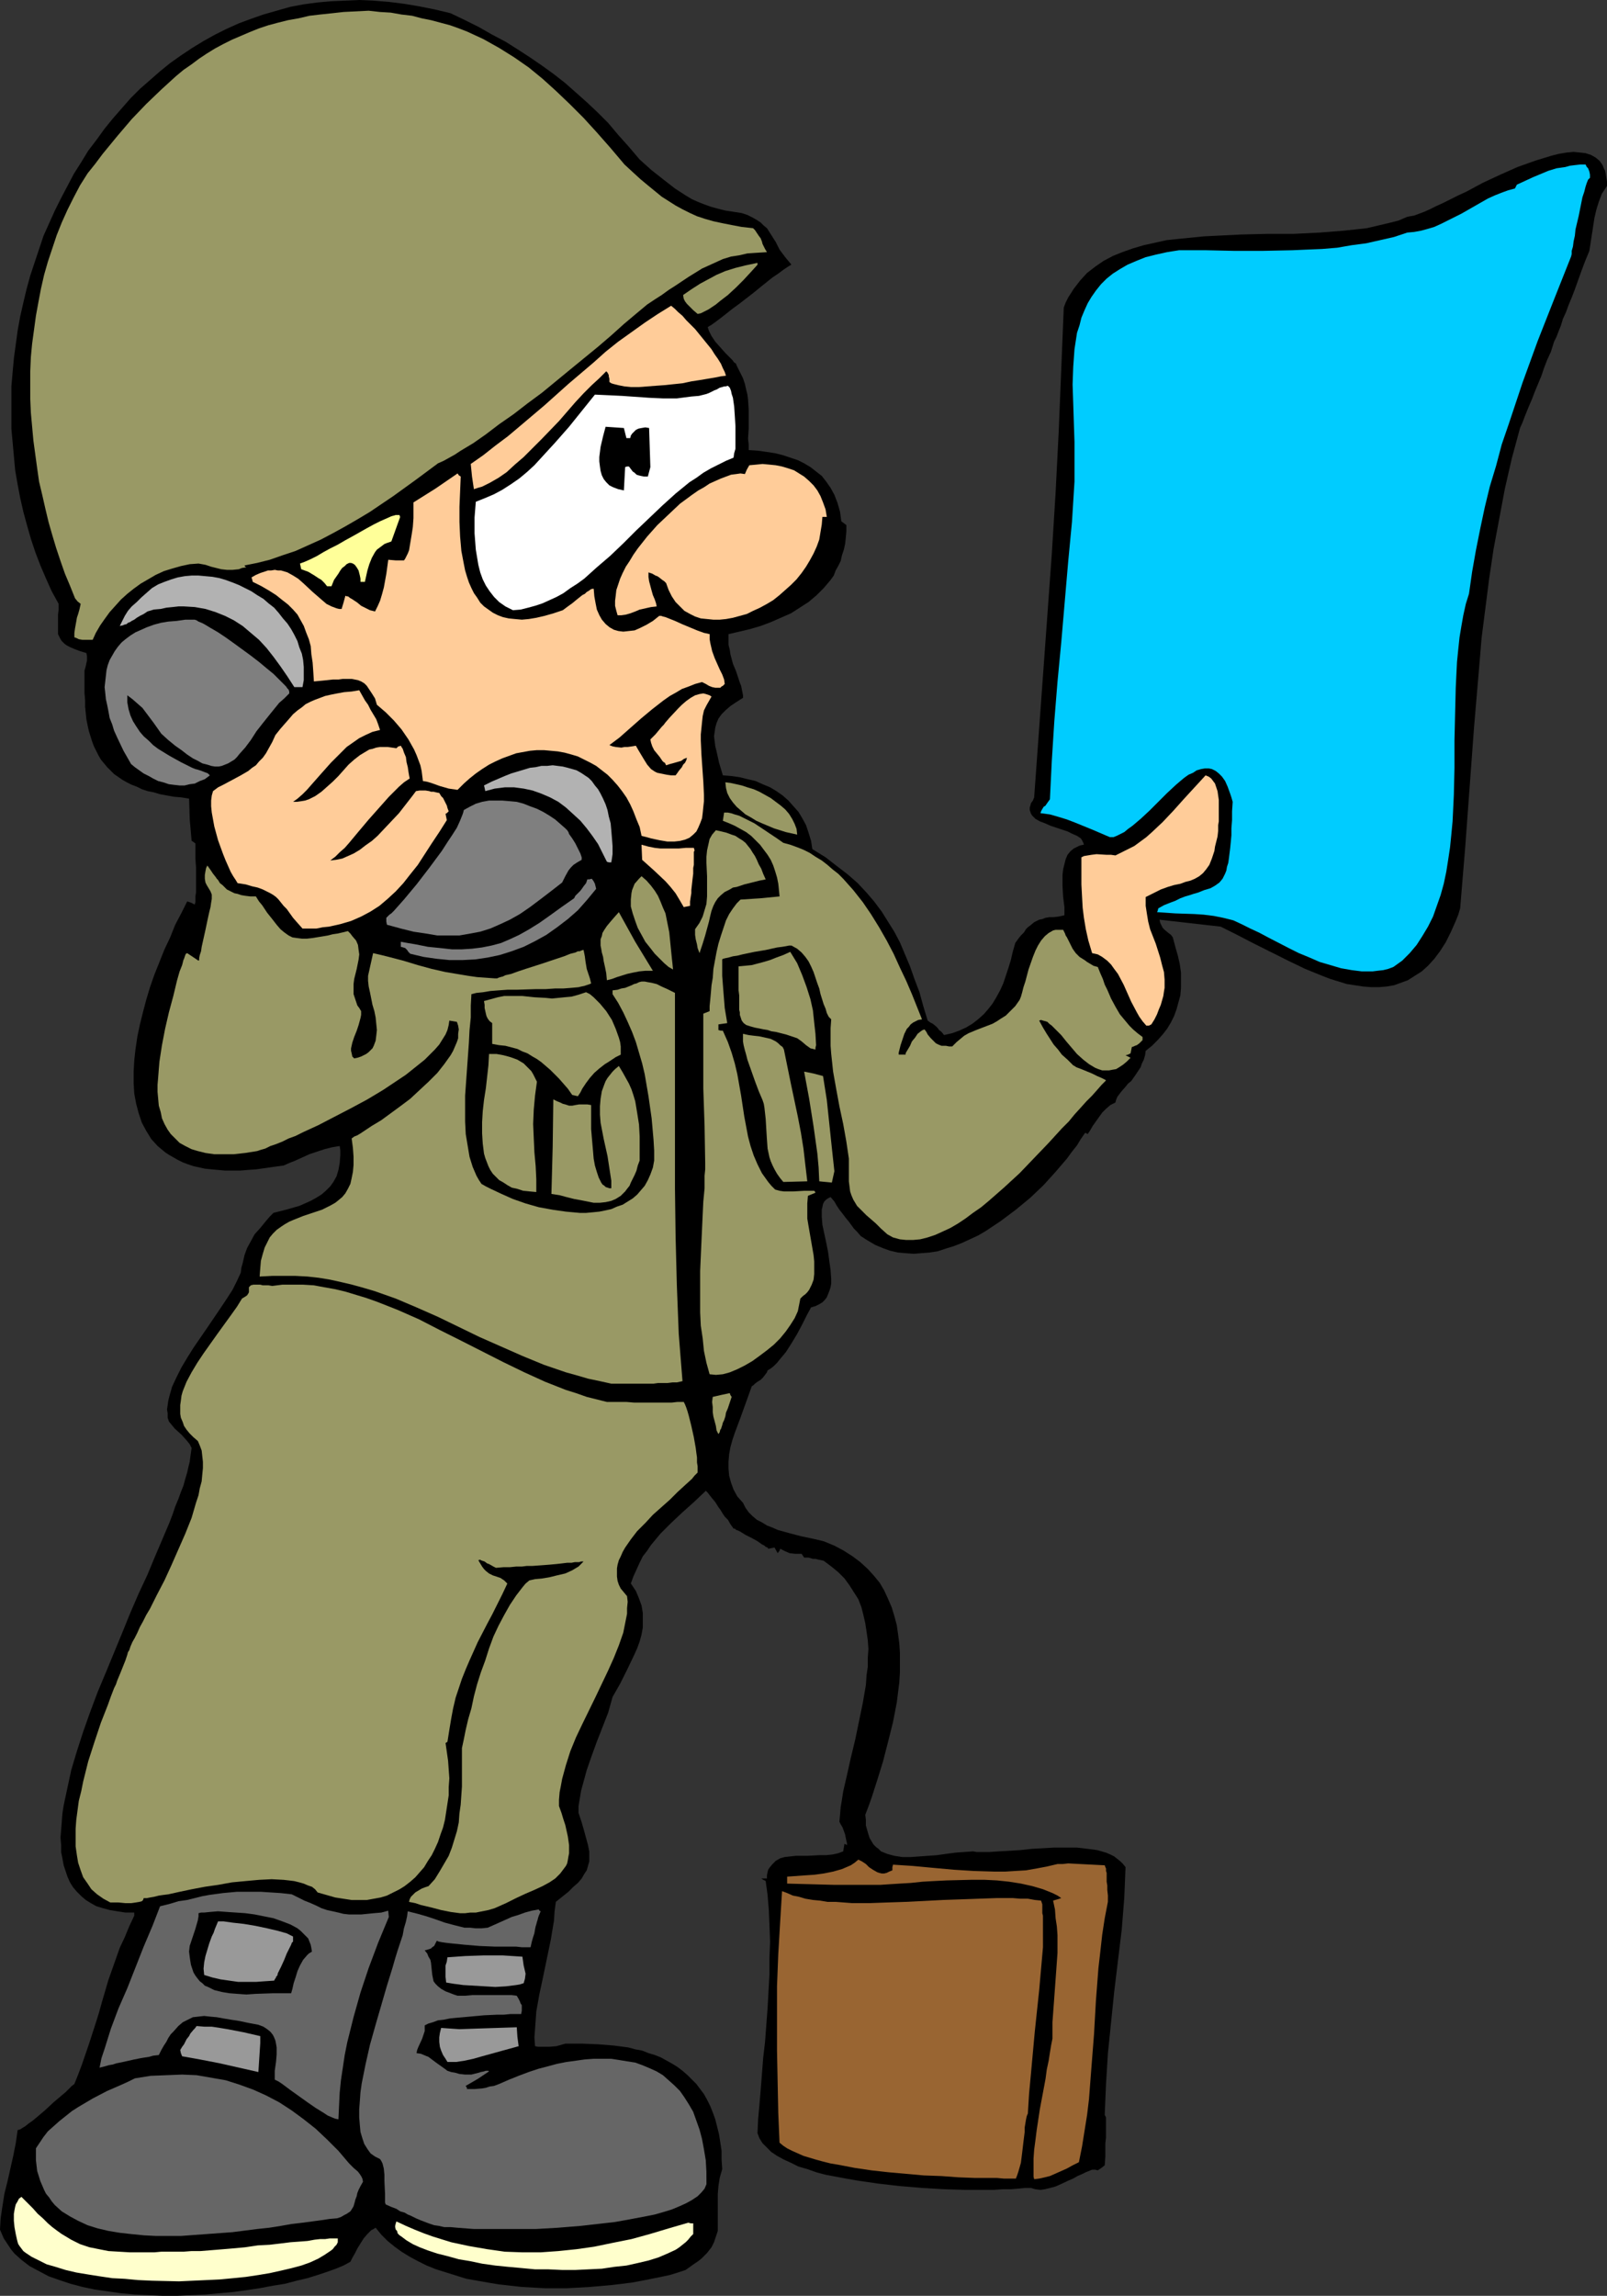 <?xml version="1.0" encoding="UTF-8" standalone="no"?>
<svg
   version="1.0"
   width="109.019mm"
   height="155.711mm"
   id="svg44"
   sodipodi:docname="Soldier on Radio.wmf"
   xmlns:inkscape="http://www.inkscape.org/namespaces/inkscape"
   xmlns:sodipodi="http://sodipodi.sourceforge.net/DTD/sodipodi-0.dtd"
   xmlns="http://www.w3.org/2000/svg"
   xmlns:svg="http://www.w3.org/2000/svg">
  <rect width="100%" height="100%" fill="#333333" stroke="none"/>
  <sodipodi:namedview
     id="namedview44"
     pagecolor="#ffffff"
     bordercolor="#000000"
     borderopacity="0.25"
     inkscape:showpageshadow="2"
     inkscape:pageopacity="0.0"
     inkscape:pagecheckerboard="0"
     inkscape:deskcolor="#d1d1d1"
     inkscape:document-units="mm" />
  <defs
     id="defs1">
    <pattern
       id="WMFhbasepattern"
       patternUnits="userSpaceOnUse"
       width="6"
       height="6"
       x="0"
       y="0" />
  </defs>
  <path
     style="fill:#000000;fill-opacity:1;fill-rule:evenodd;stroke:none"
     d="m 412.04,47.669 -0.646,0.97 -0.646,0.97 -0.808,2.101 -0.646,2.101 -0.485,2.101 -0.323,2.101 -0.162,1.131 -0.162,0.97 -0.323,2.101 -0.323,2.101 -1.131,2.747 -0.97,2.585 -0.808,2.262 -0.808,2.262 -0.808,2.101 -0.808,1.939 -0.646,1.778 -0.808,1.778 -0.485,1.616 -0.646,1.616 -0.485,1.293 -0.646,1.293 -0.808,2.585 -0.97,2.101 -0.808,2.101 -0.646,1.939 -1.616,3.878 -0.808,2.101 -0.97,2.262 -0.97,2.424 -0.485,1.293 -0.646,1.454 -2.101,7.756 -1.777,7.756 -1.454,7.756 -1.454,7.756 -1.131,7.595 -0.97,7.595 -0.97,7.595 -0.646,7.756 -1.293,15.19 -1.131,15.351 -1.131,15.351 -1.293,15.674 -0.485,1.616 -0.646,1.616 -0.646,1.454 -0.646,1.454 -1.293,2.585 -1.454,2.262 -1.454,1.939 -1.616,1.778 -1.616,1.454 -1.777,1.131 -1.777,1.131 -1.777,0.646 -1.777,0.646 -1.939,0.323 -1.939,0.162 h -1.939 l -2.101,-0.162 -2.101,-0.323 -2.101,-0.323 -2.101,-0.646 -2.101,-0.646 -2.101,-0.808 -4.363,-1.778 -4.363,-2.101 -8.726,-4.363 -4.363,-2.262 -4.201,-2.101 -15.674,-1.778 0.162,0.808 0.323,0.646 0.323,0.646 0.485,0.485 0.97,0.808 0.646,0.485 0.485,0.646 0.646,2.424 0.646,2.262 0.485,2.101 0.323,2.262 v 1.939 1.939 l -0.162,1.939 -0.485,1.778 -0.485,1.778 -0.646,1.778 -0.808,1.616 -0.97,1.616 -1.131,1.454 -1.293,1.454 -1.454,1.454 -1.616,1.293 -0.162,1.131 -0.323,1.131 -0.485,0.97 -0.323,0.97 -1.293,1.939 -1.131,1.616 -0.808,0.646 -0.646,0.808 -1.131,1.293 -0.97,1.293 -0.323,0.808 -0.162,0.646 -1.293,0.646 -1.131,0.97 -0.97,0.97 -0.808,1.131 -1.616,2.262 -0.646,1.131 -0.646,0.97 -0.646,-0.323 -1.131,1.616 -0.97,1.616 -1.293,1.616 -1.293,1.778 -2.909,3.393 -3.07,3.393 -3.393,3.232 -3.716,3.07 -3.878,2.909 -1.939,1.293 -1.939,1.293 -1.939,1.131 -2.101,0.97 -2.101,0.97 -2.101,0.808 -2.101,0.646 -1.939,0.646 -2.101,0.323 -2.101,0.162 -1.939,0.162 -2.101,-0.162 -1.939,-0.162 -2.101,-0.485 -1.777,-0.646 -1.939,-0.808 -1.939,-1.131 -1.777,-1.131 -0.97,-1.131 -0.808,-0.808 -1.293,-1.778 -0.808,-0.97 -0.485,-0.646 -0.485,-0.646 -0.646,-0.808 -0.646,-0.97 -0.646,-1.131 -0.97,-1.131 -0.646,0.323 -0.485,0.323 -0.485,0.485 -0.323,0.646 -0.162,0.808 -0.162,0.646 v 0.97 0.808 l 0.162,2.101 0.485,2.262 0.485,2.262 0.485,2.424 0.323,2.424 0.323,2.262 0.162,2.262 v 1.131 l -0.162,0.97 -0.323,0.97 -0.323,0.808 -0.323,0.808 -0.485,0.646 -0.646,0.646 -0.808,0.485 -0.97,0.485 -1.131,0.323 -1.131,2.101 -1.131,2.262 -1.293,2.424 -1.454,2.424 -1.454,2.262 -1.616,1.939 -0.646,0.808 -0.808,0.808 -0.808,0.646 -0.808,0.485 -0.162,0.485 -0.485,0.646 -0.485,0.646 -0.646,0.646 -0.808,0.485 -0.646,0.485 -0.485,0.485 -0.323,0.162 -1.454,4.04 -1.454,4.04 -1.454,3.878 -0.646,1.939 -0.485,1.778 -0.323,1.778 -0.162,1.939 v 1.778 l 0.162,1.778 0.485,1.778 0.646,1.778 0.97,1.778 1.454,1.616 0.646,1.293 0.808,1.131 0.97,0.97 1.131,0.97 1.293,0.646 1.293,0.808 1.293,0.485 1.454,0.646 2.909,0.808 3.07,0.808 3.07,0.646 2.747,0.646 2.747,1.131 2.424,1.293 2.262,1.454 1.939,1.454 1.939,1.778 1.616,1.778 1.454,1.778 1.131,1.939 0.97,2.101 0.97,2.262 0.646,2.101 0.646,2.424 0.323,2.262 0.323,2.424 0.162,2.424 v 2.585 2.424 l -0.162,2.585 -0.323,2.585 -0.323,2.585 -0.97,5.009 -1.293,5.171 -1.293,5.009 -1.454,4.686 -1.454,4.525 -0.808,2.262 -0.808,2.101 0.162,1.293 v 1.454 l 0.323,1.131 0.323,1.131 0.323,0.97 0.485,0.808 0.485,0.808 0.646,0.646 0.646,0.485 0.646,0.646 0.808,0.323 0.808,0.323 1.777,0.485 2.101,0.323 h 2.101 l 2.262,-0.162 4.524,-0.323 2.262,-0.323 2.424,-0.323 2.262,-0.162 2.262,-0.162 0.97,0.162 h 3.232 l 2.424,-0.162 2.747,-0.162 2.747,-0.162 2.909,-0.323 5.817,-0.323 h 2.909 2.909 l 2.747,0.323 2.424,0.323 1.131,0.323 1.131,0.323 1.131,0.485 0.97,0.485 0.808,0.646 0.808,0.646 0.646,0.646 0.646,0.808 -0.162,4.04 -0.162,3.878 -0.646,8.08 -1.939,15.998 -0.808,7.918 -0.808,7.918 -0.485,7.918 -0.162,3.878 -0.162,3.878 0.162,0.323 0.162,0.323 v 0.485 2.585 0.97 1.131 l -0.162,1.454 v 1.616 1.778 l -0.162,2.262 -0.808,0.646 -0.97,0.646 -0.646,-0.162 h -0.808 l -0.808,0.323 -0.808,0.323 -0.97,0.485 -1.131,0.485 -1.131,0.646 -1.131,0.485 -2.424,1.131 -1.131,0.485 -1.293,0.323 -1.293,0.323 -1.131,0.162 -1.293,-0.162 -1.131,-0.323 h -1.616 l -1.616,0.162 -1.939,0.162 h -2.101 l -2.262,0.162 h -7.271 l -5.332,-0.162 -5.655,-0.323 -5.817,-0.485 -5.655,-0.646 -5.494,-0.808 -2.747,-0.485 -2.585,-0.485 -2.585,-0.485 -2.424,-0.646 -2.262,-0.808 -2.262,-0.646 -1.939,-0.97 -1.777,-0.808 -1.777,-0.97 -1.454,-0.97 -1.131,-1.131 -1.131,-1.131 -0.808,-1.293 -0.485,-1.293 0.162,-3.555 0.323,-3.555 0.323,-3.878 0.323,-4.04 0.323,-4.201 0.485,-4.201 0.646,-8.564 0.485,-8.726 v -4.201 l 0.162,-4.201 -0.162,-4.201 -0.162,-3.878 -0.323,-3.878 -0.485,-3.555 -0.646,-0.323 -0.485,-0.323 h 1.454 v -0.808 l 0.162,-0.808 0.162,-0.646 0.323,-0.485 0.808,-0.97 0.808,-0.808 1.131,-0.646 1.131,-0.323 1.454,-0.162 1.454,-0.162 h 3.07 l 3.07,-0.162 h 1.616 l 1.616,-0.162 1.454,-0.323 1.293,-0.485 0.323,-1.939 0.646,0.323 v -0.485 l -0.162,-0.646 -0.323,-1.616 -0.646,-1.778 -0.485,-0.808 -0.323,-0.646 0.162,-1.778 0.162,-1.939 0.323,-1.939 0.323,-2.101 0.97,-4.201 0.97,-4.363 1.131,-4.686 0.97,-4.686 0.97,-4.686 0.808,-4.686 0.162,-2.424 0.323,-2.262 v -2.262 l 0.162,-2.262 -0.162,-2.262 -0.323,-2.262 -0.323,-2.101 -0.485,-2.101 -0.485,-1.939 -0.808,-2.101 -1.131,-1.778 -1.131,-1.778 -1.293,-1.778 -1.616,-1.616 -1.777,-1.454 -1.939,-1.454 -1.454,-0.323 -0.646,-0.162 h -0.646 l -1.131,-0.323 h -1.131 l -0.323,-0.485 -0.323,-0.485 h -0.808 -0.808 l -1.454,-0.162 -1.131,-0.485 -0.646,-0.323 -0.646,-0.323 -0.162,0.485 -0.485,0.646 -0.808,-1.454 -1.616,0.323 -0.162,-0.323 -0.485,-0.162 -0.323,-0.323 -0.646,-0.323 -1.131,-0.808 -1.454,-0.808 -1.616,-0.808 -1.293,-0.808 -0.646,-0.323 -0.485,-0.162 -0.323,-0.323 h -0.323 l -0.808,-1.131 -0.646,-1.131 -0.808,-0.808 -0.646,-0.97 -0.485,-0.808 -0.485,-0.646 -0.808,-1.293 -0.808,-0.97 -0.646,-0.808 -0.485,-0.646 -0.485,-0.485 -3.07,2.909 -3.07,2.747 -2.747,2.585 -2.747,2.747 -2.424,2.909 -0.97,1.454 -1.131,1.454 -0.808,1.616 -0.808,1.778 -0.808,1.778 -0.646,1.778 1.293,1.939 0.808,1.939 0.646,1.778 0.323,1.939 v 1.778 1.939 l -0.323,1.778 -0.485,1.778 -0.646,1.778 -0.808,1.778 -1.777,3.717 -1.777,3.555 -1.939,3.393 -1.131,4.04 -1.454,3.717 -1.454,3.717 -1.293,3.555 -1.293,3.717 -0.97,3.555 -0.485,1.778 -0.323,1.939 -0.323,1.939 v 1.778 l 0.808,2.424 0.646,2.262 0.485,1.778 0.485,1.778 0.323,1.616 v 1.293 1.293 l -0.323,1.131 -0.323,1.131 -0.646,0.97 -0.646,1.131 -0.97,1.131 -1.131,0.97 -1.293,1.293 -1.616,1.293 -1.616,1.293 -0.323,2.424 -0.162,2.424 -0.808,4.848 -0.97,4.686 -0.97,4.686 -0.97,4.525 -0.808,4.525 -0.162,2.262 -0.162,2.262 -0.162,2.101 0.162,2.262 0.808,0.162 h 0.97 1.777 l 1.939,-0.162 1.131,-0.323 1.131,-0.323 h 4.363 l 4.04,0.162 4.04,0.323 3.716,0.485 1.777,0.485 1.777,0.323 1.616,0.646 1.616,0.485 1.616,0.646 1.454,0.808 1.454,0.808 1.293,0.808 1.293,0.97 1.293,1.131 1.131,1.131 1.131,1.131 0.97,1.293 0.97,1.293 0.808,1.454 0.808,1.616 0.646,1.616 0.646,1.778 0.485,1.939 0.485,1.939 0.323,2.101 0.323,2.101 v 2.262 l 0.162,2.424 -0.646,2.262 -0.323,2.101 -0.162,1.939 v 1.778 3.393 3.07 1.293 l -0.485,1.454 -0.485,1.454 -0.646,1.293 -1.131,1.454 -0.646,0.646 -0.808,0.808 -0.808,0.646 -0.97,0.646 -1.131,0.808 -1.131,0.808 -1.939,0.646 -2.101,0.646 -2.262,0.485 -2.424,0.485 -2.424,0.485 -2.585,0.485 -2.585,0.323 -2.747,0.323 -5.494,0.485 -5.817,0.323 h -5.817 l -5.817,-0.323 -2.909,-0.323 -2.909,-0.323 -2.909,-0.485 -2.747,-0.485 -2.747,-0.485 -2.585,-0.808 -2.585,-0.808 -2.585,-0.808 -2.424,-0.97 -2.262,-1.131 -2.101,-1.131 -2.101,-1.293 -1.777,-1.293 -1.777,-1.454 -1.616,-1.616 -1.454,-1.778 -0.485,0.323 -0.646,0.323 -0.97,0.97 -0.97,1.131 -0.808,1.293 -0.808,1.293 -0.646,1.293 -0.646,1.131 -0.485,0.97 -1.777,0.97 -1.939,0.808 -2.262,0.808 -2.424,0.808 -2.585,0.808 -2.747,0.646 -3.07,0.808 -3.07,0.485 -3.393,0.646 -3.232,0.485 -3.555,0.485 -3.555,0.323 -3.555,0.323 -3.716,0.162 -3.555,0.162 h -3.716 l -3.555,-0.162 -3.555,-0.162 -3.555,-0.323 -3.393,-0.485 -3.393,-0.485 -3.07,-0.646 -3.07,-0.808 -2.909,-0.97 -2.747,-0.97 -2.424,-1.293 -2.424,-1.293 -2.101,-1.616 L 3.716,577.688 2.909,576.719 2.262,575.749 1.616,574.78 0.97,573.81 0.485,572.679 0,571.548 l 0.162,-2.909 0.485,-3.232 0.485,-3.07 0.808,-3.232 1.454,-6.464 0.646,-3.232 0.485,-3.393 0.646,-0.162 0.485,-0.323 0.808,-0.485 0.808,-0.646 1.131,-0.808 0.97,-0.808 2.101,-1.778 2.262,-2.101 2.101,-1.778 0.97,-0.808 0.808,-0.808 0.808,-0.808 0.646,-0.485 0.97,-2.424 0.97,-2.585 1.777,-5.171 1.777,-5.494 0.808,-2.585 0.808,-2.909 1.616,-5.494 1.939,-5.494 0.97,-2.747 1.293,-2.747 1.131,-2.747 1.293,-2.747 v -0.323 -0.485 h -2.262 l -2.101,-0.323 -1.939,-0.323 -1.777,-0.485 -1.616,-0.485 -1.454,-0.808 -1.293,-0.808 -1.131,-0.97 -1.131,-1.131 -0.97,-1.131 -0.808,-1.293 -0.646,-1.454 -0.485,-1.454 -0.485,-1.454 -0.323,-1.778 -0.323,-1.616 v -1.778 l -0.162,-1.939 0.162,-1.939 0.162,-2.101 0.162,-2.101 0.323,-2.101 0.485,-2.262 0.485,-2.262 0.97,-4.525 1.454,-4.848 1.616,-5.009 1.777,-5.009 1.939,-5.171 2.101,-5.009 4.201,-10.18 2.101,-5.171 2.101,-4.848 2.262,-4.848 1.939,-4.686 1.939,-4.525 1.777,-4.201 0.808,-2.101 0.646,-1.939 0.808,-1.939 0.646,-1.778 0.646,-1.616 0.485,-1.778 0.485,-1.616 0.323,-1.454 0.323,-1.293 0.162,-1.293 0.162,-1.131 0.162,-1.131 -0.485,-0.97 -0.646,-0.808 -1.454,-1.616 -1.777,-1.616 -1.454,-1.778 -0.323,-0.97 v -1.131 l -0.162,-0.97 0.162,-1.131 0.162,-1.131 0.323,-1.293 0.646,-2.262 1.131,-2.424 1.293,-2.585 1.454,-2.424 1.616,-2.585 3.555,-5.171 3.393,-5.009 1.616,-2.424 1.454,-2.262 1.131,-2.262 0.97,-2.101 0.162,-1.293 0.323,-1.131 0.485,-2.101 0.646,-1.778 0.97,-1.778 0.97,-1.778 1.454,-1.616 1.454,-1.778 0.97,-1.131 0.97,-0.97 3.232,-0.808 3.393,-0.97 1.454,-0.646 1.454,-0.646 1.454,-0.808 1.293,-0.808 1.131,-0.97 1.131,-1.131 0.808,-1.131 0.808,-1.454 0.485,-1.616 0.323,-1.778 0.162,-2.101 v -1.131 l -0.162,-1.131 -1.939,0.323 -1.939,0.485 -1.939,0.646 -1.939,0.646 -1.777,0.808 -1.777,0.808 -1.616,0.646 -1.454,0.646 -2.424,0.323 -2.262,0.323 -2.262,0.323 -2.262,0.162 -1.939,0.162 h -3.878 l -1.777,-0.162 -1.777,-0.162 -1.616,-0.162 -1.454,-0.323 -1.454,-0.323 -1.454,-0.485 -1.293,-0.485 -1.293,-0.646 -1.131,-0.646 -1.131,-0.646 -0.97,-0.646 -0.97,-0.808 -0.97,-0.808 -1.616,-1.778 -1.293,-2.101 -1.131,-2.101 -0.808,-2.424 -0.646,-2.424 -0.485,-2.585 -0.162,-2.747 v -2.909 l 0.162,-2.909 0.323,-2.909 0.485,-3.232 0.646,-3.07 0.808,-3.232 0.808,-3.07 0.97,-3.232 1.131,-3.232 1.293,-3.232 1.293,-3.232 1.454,-3.07 1.293,-3.232 1.616,-3.07 1.454,-2.909 0.97,0.323 0.97,0.485 0.162,-0.646 v -0.646 -0.808 l 0.162,-0.97 v -6.464 l -0.162,-2.262 v -2.101 -1.778 l -0.646,-0.485 -0.323,-0.162 -0.485,-5.494 -0.162,-5.332 -1.939,-0.323 -1.939,-0.162 -1.777,-0.323 -1.777,-0.323 -1.616,-0.485 -1.616,-0.323 -1.454,-0.485 -1.293,-0.646 -1.293,-0.485 -1.293,-0.646 -1.131,-0.646 -2.101,-1.454 -0.97,-0.97 -0.808,-0.808 -0.808,-0.97 -0.808,-0.97 -0.646,-1.131 -1.131,-2.262 -0.485,-1.293 -0.808,-2.585 -0.323,-1.454 -0.323,-1.616 -0.162,-1.616 -0.162,-1.616 v -1.616 l -0.162,-1.939 v -3.717 -1.939 l 0.323,-1.131 0.162,-0.808 0.162,-0.646 v -0.485 -0.646 l -0.162,-0.808 -1.616,-0.485 -1.293,-0.485 -1.131,-0.485 -0.97,-0.485 -0.646,-0.485 -0.646,-0.646 -0.323,-0.485 -0.323,-0.646 -0.323,-0.646 v -0.808 -1.778 -1.131 -1.293 l 0.162,-1.293 v -1.454 l -1.777,-3.232 -1.454,-3.232 -1.454,-3.393 -1.293,-3.393 -1.131,-3.393 -0.97,-3.393 -0.97,-3.555 -0.808,-3.555 -0.646,-3.393 -0.646,-3.717 -0.323,-3.555 -0.323,-3.555 -0.323,-3.555 v -3.555 -3.717 -3.555 l 0.323,-3.717 0.323,-3.555 0.485,-3.555 0.485,-3.555 0.646,-3.555 0.808,-3.555 0.808,-3.393 0.97,-3.555 1.131,-3.393 1.131,-3.393 1.131,-3.393 1.454,-3.232 1.454,-3.232 1.616,-3.232 1.616,-3.07 1.616,-3.07 1.939,-3.07 1.777,-2.909 2.101,-2.747 2.101,-2.909 2.101,-2.585 2.262,-2.585 2.262,-2.585 2.424,-2.424 2.585,-2.262 2.585,-2.262 2.585,-2.101 2.747,-1.939 2.909,-1.939 2.909,-1.778 2.909,-1.616 2.909,-1.454 3.232,-1.454 L 64.31,4.848 67.542,3.717 70.935,2.747 74.329,1.778 77.722,1.131 81.277,0.646 84.832,0.323 88.387,0.162 92.103,0 l 3.716,0.162 3.878,0.323 3.878,0.485 3.878,0.646 4.04,0.808 4.04,0.97 3.716,1.778 3.555,1.778 3.393,1.939 3.393,1.778 3.07,1.939 3.232,2.101 3.07,2.101 2.909,2.101 2.909,2.262 2.747,2.424 2.909,2.585 2.747,2.585 2.747,2.747 2.585,3.07 2.747,3.07 2.747,3.232 1.616,1.454 1.454,1.293 3.07,2.424 2.909,2.262 2.747,1.778 1.616,0.97 1.454,0.646 1.616,0.646 1.777,0.646 1.777,0.485 1.939,0.485 2.101,0.323 2.101,0.323 1.454,0.485 1.293,0.646 1.131,0.646 0.97,0.646 0.808,0.808 0.808,0.646 1.131,1.778 1.131,1.778 0.97,1.939 1.454,1.939 0.808,0.97 0.808,0.97 h -0.162 l -0.162,0.162 -0.323,0.162 -0.485,0.323 -0.97,0.646 -1.293,0.97 -1.454,0.97 -1.616,1.293 -1.616,1.293 -1.777,1.454 -3.555,2.747 -1.777,1.293 -1.616,1.293 -1.454,1.131 -1.293,0.97 -1.131,0.808 -0.323,0.162 -0.485,0.323 0.162,0.485 0.162,0.485 0.323,0.646 0.323,0.646 0.97,1.454 2.585,2.909 1.293,1.293 0.485,0.485 0.485,0.646 0.485,0.323 0.162,0.485 0.808,1.616 0.808,1.616 0.485,1.454 0.323,1.454 0.323,1.293 0.162,1.293 0.162,2.585 v 2.424 1.131 1.293 l -0.162,2.585 0.162,1.454 v 1.454 l 2.424,0.162 2.262,0.323 2.101,0.323 1.939,0.485 1.939,0.646 1.939,0.646 1.616,0.808 1.616,0.97 1.454,1.131 1.454,1.131 1.131,1.454 1.131,1.616 0.97,1.778 0.808,2.101 0.646,2.262 0.323,2.424 1.293,0.97 v 1.616 l -0.162,1.778 -0.162,1.454 -0.323,1.454 -0.485,1.454 -0.323,1.454 -0.646,1.293 -0.646,1.131 -0.485,1.293 -0.808,1.131 -1.777,2.101 -1.777,1.778 -2.101,1.778 -2.262,1.454 -2.262,1.454 -2.585,1.131 -2.585,1.131 -2.585,0.97 -2.747,0.808 -2.747,0.646 -2.747,0.646 v 1.454 1.293 l 0.323,1.293 0.162,1.131 0.646,2.424 0.808,1.939 0.646,1.939 0.323,0.97 0.323,0.808 0.162,0.808 0.162,0.808 0.162,0.808 v 0.646 l -1.777,1.131 -1.454,0.97 -1.293,1.131 -0.97,0.97 -0.808,1.131 -0.485,1.131 -0.323,1.131 -0.162,1.131 -0.162,1.131 0.162,1.293 0.162,1.293 0.323,1.293 0.323,1.454 0.323,1.454 0.485,1.616 0.485,1.616 2.101,0.162 2.262,0.323 1.939,0.485 2.101,0.485 1.777,0.808 1.939,0.808 1.616,0.97 1.616,1.131 1.454,1.293 1.293,1.454 1.293,1.454 0.97,1.616 0.97,1.778 0.646,1.939 0.646,2.101 0.323,2.101 3.393,2.101 2.909,2.262 2.747,2.101 2.585,2.262 2.262,2.424 1.939,2.262 1.939,2.585 1.616,2.585 1.616,2.585 1.454,2.747 1.293,3.07 1.293,3.07 1.131,3.232 1.293,3.393 0.97,3.555 1.131,3.717 0.646,0.485 0.646,0.323 0.808,0.646 0.485,0.485 0.323,0.485 0.646,0.485 0.646,0.808 2.101,-0.485 1.777,-0.646 1.777,-0.808 1.616,-0.97 1.454,-1.131 1.454,-1.293 1.131,-1.293 1.131,-1.454 0.97,-1.616 0.97,-1.778 0.808,-1.778 0.646,-1.939 0.646,-1.939 0.646,-2.101 0.485,-2.101 0.646,-2.262 0.808,-1.131 0.646,-0.808 0.808,-0.808 0.485,-0.808 0.485,-0.485 0.646,-0.485 0.97,-0.808 1.293,-0.646 0.808,-0.162 0.808,-0.323 0.97,-0.162 h 1.131 l 1.293,-0.162 1.454,-0.323 v -0.97 -1.131 l -0.162,-1.293 -0.162,-1.293 -0.162,-2.747 v -2.909 l 0.162,-1.454 0.323,-1.293 0.323,-1.293 0.485,-1.131 0.808,-0.97 0.808,-0.646 1.293,-0.646 0.485,-0.162 0.808,-0.162 -0.162,-0.485 -0.162,-0.323 -0.162,-0.323 -0.323,-0.485 -0.97,-0.646 -1.131,-0.485 -1.293,-0.646 -1.454,-0.485 -1.454,-0.485 -1.454,-0.485 -1.454,-0.646 -1.293,-0.485 -1.131,-0.646 -0.808,-0.808 -0.323,-0.485 -0.162,-0.485 -0.162,-0.485 v -0.646 l 0.162,-0.485 0.162,-0.646 0.485,-0.646 0.323,-0.808 2.262,-31.187 2.262,-31.187 0.97,-15.674 0.808,-15.836 0.646,-15.836 0.646,-15.836 0.485,-1.293 0.646,-1.293 1.454,-2.262 1.616,-2.101 1.777,-1.939 2.101,-1.616 2.101,-1.454 2.424,-1.293 2.424,-0.97 2.747,-0.97 2.747,-0.808 2.909,-0.646 2.909,-0.646 3.07,-0.323 3.232,-0.323 3.232,-0.323 3.232,-0.162 6.625,-0.323 6.625,-0.162 h 6.625 l 6.625,-0.323 6.14,-0.485 3.07,-0.323 2.909,-0.323 2.747,-0.646 2.747,-0.646 2.585,-0.646 2.262,-0.97 0.808,-0.162 0.97,-0.162 1.293,-0.485 1.293,-0.485 1.454,-0.646 1.616,-0.808 1.777,-0.808 1.939,-0.97 1.939,-0.97 2.101,-0.97 4.201,-2.262 4.524,-2.101 4.363,-1.939 2.262,-0.808 2.262,-0.808 2.101,-0.646 2.101,-0.646 1.939,-0.485 1.939,-0.323 1.777,-0.162 1.616,0.162 1.454,0.162 1.454,0.485 1.131,0.646 0.97,0.808 0.485,0.646 0.323,0.485 0.323,0.808 0.323,0.646 0.162,0.808 0.162,0.97 0.162,0.97 z"
     id="path1" />
  <path
     style="fill:#00ccff;fill-opacity:1;fill-rule:evenodd;stroke:none"
     d="m 407.677,45.569 -0.485,0.485 -0.323,0.808 -0.323,0.97 -0.323,1.293 -0.485,1.454 -0.323,1.616 -0.646,3.232 -0.808,3.393 -0.162,1.616 -0.323,1.454 -0.162,1.293 -0.323,1.131 v 0.808 l -0.162,0.646 -4.363,10.988 -4.201,10.665 -3.878,10.665 -3.555,10.665 -1.777,5.171 -1.454,5.494 -1.616,5.332 -1.293,5.333 -1.131,5.333 -1.131,5.656 -0.97,5.494 -0.808,5.656 -0.808,2.585 -0.646,2.909 -0.485,2.747 -0.485,2.909 -0.323,3.07 -0.323,3.232 -0.162,3.232 -0.162,3.393 -0.162,6.625 -0.162,6.948 v 6.948 l -0.162,6.948 -0.323,6.787 -0.323,3.393 -0.323,3.232 -0.485,3.232 -0.485,3.07 -0.646,3.07 -0.808,2.909 -0.97,2.747 -0.97,2.747 -1.293,2.585 -1.454,2.424 -1.454,2.262 -1.777,2.101 -1.939,1.939 -2.262,1.616 -1.293,0.485 -1.293,0.323 -1.454,0.162 -1.293,0.162 h -2.747 l -2.585,-0.323 -2.747,-0.485 -2.747,-0.808 -2.747,-0.808 -2.585,-1.131 -2.747,-1.131 -2.585,-1.293 -5.009,-2.585 -2.424,-1.293 -2.424,-1.131 -2.262,-1.131 -2.101,-0.97 -2.585,-0.646 -2.424,-0.485 -2.585,-0.323 -2.424,-0.162 -4.848,-0.162 -4.686,-0.323 0.162,-0.323 0.162,-0.646 1.454,-0.808 1.616,-0.646 1.293,-0.485 1.293,-0.646 1.293,-0.485 1.131,-0.323 0.97,-0.323 1.131,-0.323 1.616,-0.646 1.616,-0.485 1.131,-0.646 1.131,-0.808 0.808,-0.97 0.323,-0.646 0.323,-0.646 0.323,-0.808 0.162,-0.97 0.323,-0.97 0.162,-1.131 0.162,-1.293 0.162,-1.293 0.162,-1.616 0.162,-1.778 v -1.778 l 0.162,-2.101 v -2.262 l 0.162,-2.424 -0.323,-1.131 -0.323,-0.97 -0.646,-1.778 -0.646,-1.454 -0.808,-1.131 -0.808,-0.808 -0.808,-0.646 -0.97,-0.485 -0.808,-0.162 h -0.97 l -0.97,0.162 -1.131,0.323 -0.97,0.646 -1.131,0.485 -1.131,0.808 -0.97,0.808 -1.131,0.97 -2.262,2.101 -2.262,2.262 -2.262,2.262 -2.262,2.101 -2.101,1.778 -1.131,0.808 -0.97,0.808 -0.97,0.485 -0.97,0.485 -0.808,0.323 h -0.97 l -2.262,-0.97 -2.262,-0.97 -4.363,-1.778 -2.101,-0.808 -2.101,-0.646 -2.262,-0.646 -2.424,-0.323 0.162,-0.485 0.162,-0.323 0.485,-0.808 0.485,-0.323 0.323,-0.485 0.808,-1.131 0.485,-9.857 0.646,-10.18 0.808,-10.019 0.97,-10.18 1.777,-20.684 0.97,-10.18 0.646,-10.342 v -5.009 -5.171 l -0.162,-4.848 -0.162,-5.009 -0.162,-4.848 0.162,-4.525 0.162,-2.262 0.162,-2.262 0.323,-2.101 0.323,-2.101 0.646,-1.939 0.485,-1.939 0.808,-1.939 0.808,-1.778 0.97,-1.616 1.131,-1.616 1.293,-1.616 1.454,-1.454 1.616,-1.293 1.777,-1.131 1.939,-1.131 2.262,-0.97 2.424,-0.97 2.585,-0.646 2.909,-0.646 3.07,-0.485 h 3.393 3.393 l 7.271,0.162 h 7.433 l 7.594,-0.162 3.716,-0.162 3.878,-0.162 3.878,-0.323 3.716,-0.646 3.716,-0.485 3.555,-0.808 3.555,-0.808 3.393,-1.131 1.777,-0.162 1.777,-0.323 1.777,-0.485 1.616,-0.485 1.777,-0.808 1.616,-0.808 3.555,-1.778 3.393,-1.939 3.393,-1.939 1.777,-0.808 1.616,-0.646 1.777,-0.646 1.777,-0.485 0.485,-0.97 2.101,-0.97 2.101,-0.97 1.939,-0.808 1.939,-0.808 2.101,-0.646 2.262,-0.323 1.131,-0.323 1.293,-0.162 1.454,-0.162 h 1.293 l 0.323,0.646 0.323,0.323 0.323,0.808 0.162,0.808 z"
     id="path2" />
  <path
     style="fill:#ffcc99;fill-opacity:1;fill-rule:evenodd;stroke:none"
     d="m 312.342,212.977 -0.162,1.454 -0.323,1.293 -0.323,1.293 -0.162,1.131 -0.323,0.97 -0.323,0.97 -0.323,0.808 -0.323,0.808 -0.808,1.131 -0.808,0.97 -0.97,0.808 -1.131,0.646 -1.131,0.485 -1.293,0.323 -1.293,0.485 -0.808,0.162 -0.808,0.162 -1.616,0.485 -1.777,0.646 -1.939,0.97 -1.939,0.97 v 2.262 l 0.323,2.101 0.323,1.939 0.485,1.939 1.454,3.717 1.131,3.555 0.485,1.939 0.485,1.778 0.162,1.939 v 2.101 l -0.162,0.97 -0.162,1.131 -0.323,1.131 -0.323,1.131 -0.485,1.131 -0.485,1.293 -0.646,1.293 -0.808,1.293 -0.646,0.323 h -0.646 l -0.97,-1.131 -0.808,-1.131 -0.646,-1.131 -1.454,-2.747 -0.646,-1.454 -1.293,-2.909 -1.454,-2.747 -0.97,-1.293 -0.808,-1.131 -0.97,-0.97 -1.293,-0.97 -1.131,-0.646 -1.454,-0.323 -0.485,-1.616 -0.485,-1.616 -0.646,-2.909 -0.485,-2.909 -0.323,-2.585 -0.162,-2.909 -0.162,-3.07 v -1.616 -5.333 l 0.323,-0.162 0.323,-0.162 0.97,-0.162 0.97,-0.162 1.293,-0.162 2.585,0.162 h 1.131 l 1.131,0.162 1.616,-0.808 1.616,-0.808 1.616,-0.808 3.07,-2.262 1.454,-1.293 2.747,-2.585 2.747,-2.909 2.747,-3.07 5.494,-5.979 0.808,0.323 0.646,0.485 0.485,0.646 0.485,0.646 0.323,0.97 0.323,0.97 0.162,1.131 0.162,1.131 v 2.262 2.101 1.131 l -0.162,0.97 v 0.808 z"
     id="path3" />
  <path
     style="fill:#999965;fill-opacity:1;fill-rule:evenodd;stroke:none"
     d="m 292.952,266.625 -0.485,0.485 -0.323,0.323 -0.646,0.485 -0.485,0.162 -0.323,0.162 -0.485,0.162 -0.162,0.808 -0.162,0.808 -0.646,0.323 -0.646,0.162 0.646,0.323 0.646,0.323 -0.97,0.97 -0.97,0.808 -0.97,0.646 -0.808,0.485 -0.97,0.162 -0.808,0.162 h -0.97 -0.808 l -0.97,-0.323 -0.808,-0.323 -0.808,-0.485 -0.808,-0.485 -1.454,-1.131 -1.616,-1.454 -2.747,-3.232 -1.293,-1.616 -1.293,-1.293 -1.131,-1.131 -0.646,-0.485 -0.485,-0.485 -0.485,-0.162 -0.646,-0.162 -0.485,-0.162 -0.485,0.162 0.97,1.778 0.97,1.616 1.777,2.747 1.131,1.293 0.97,1.293 1.454,1.293 1.454,1.454 0.323,0.162 0.485,0.323 1.293,0.485 2.747,1.131 1.293,0.646 1.131,0.485 0.323,0.162 0.323,0.162 0.323,0.162 0.162,0.162 -1.131,1.131 -1.131,1.293 -1.293,1.454 -1.454,1.454 -1.454,1.616 -1.616,1.778 -1.454,1.778 -1.777,1.778 -3.393,3.717 -3.716,3.878 -3.716,3.878 -4.04,3.717 -3.878,3.393 -1.939,1.616 -2.101,1.454 -1.939,1.454 -1.939,1.293 -1.939,1.131 -2.101,0.97 -1.777,0.808 -1.939,0.646 -1.939,0.485 -1.777,0.162 h -1.777 l -1.616,-0.162 -1.777,-0.485 -1.454,-0.808 -1.616,-1.454 -1.293,-1.293 -1.293,-1.131 -1.131,-0.97 -0.808,-0.808 -0.808,-0.808 -0.808,-0.808 -0.485,-0.808 -0.485,-0.808 -0.485,-1.131 -0.323,-0.97 -0.162,-1.293 -0.162,-1.293 v -1.616 -1.939 -2.262 l -0.646,-4.363 -0.808,-4.525 -0.97,-4.525 -0.808,-4.363 -0.808,-4.525 -0.485,-4.525 -0.162,-2.101 v -4.525 l 0.162,-2.262 -0.646,-0.646 -0.485,-0.97 -0.323,-1.131 -0.485,-1.131 -0.808,-2.585 -0.323,-1.454 -0.485,-1.293 -0.97,-2.909 -0.646,-1.454 -0.646,-1.293 -0.808,-1.131 -0.97,-1.131 -1.131,-0.97 -1.454,-0.808 h -0.646 l -0.808,0.162 -0.97,0.162 -1.293,0.162 -1.454,0.323 -1.454,0.323 -2.909,0.485 -3.07,0.646 -1.293,0.323 -1.131,0.162 -1.131,0.323 -0.808,0.162 -0.646,0.162 -0.162,0.162 v 4.201 l 0.323,4.201 0.323,4.04 0.646,3.878 -2.262,0.323 v 1.454 l 0.646,0.162 h 0.485 l 1.293,2.909 0.97,2.747 0.808,2.747 0.646,2.747 0.485,2.747 0.485,2.747 0.808,5.333 0.485,2.585 0.485,2.585 0.646,2.424 0.808,2.424 0.97,2.262 1.131,2.262 1.616,2.262 0.808,0.97 0.97,0.97 1.131,0.323 1.131,0.162 h 1.131 1.293 l 2.747,-0.162 h 2.585 l 0.162,0.162 0.162,0.323 -1.939,0.808 -0.162,1.939 v 1.939 1.939 l 0.323,1.939 0.646,3.717 0.646,3.717 0.162,1.616 v 1.616 1.616 l -0.162,1.454 -0.485,1.293 -0.646,1.293 -0.485,0.646 -0.485,0.485 -0.646,0.485 -0.646,0.646 -0.162,0.808 -0.162,0.808 -0.323,1.616 -0.808,1.778 -1.131,1.778 -1.131,1.616 -1.454,1.778 -1.616,1.616 -1.777,1.454 -1.939,1.454 -1.777,1.293 -1.939,1.131 -1.939,0.97 -1.939,0.808 -1.777,0.485 -1.777,0.162 -1.616,-0.162 -0.808,-2.909 -0.646,-3.07 -0.323,-3.232 -0.485,-3.232 -0.162,-3.393 v -3.555 -3.555 -3.555 l 0.323,-7.272 0.323,-7.11 0.162,-3.393 0.323,-3.393 v -3.232 l 0.162,-1.616 v -1.616 l -0.162,-9.534 -0.323,-9.534 v -9.534 -9.695 l 1.616,-0.646 v -1.293 l 0.162,-1.616 0.162,-1.778 0.162,-1.939 0.323,-1.939 0.162,-2.262 0.808,-4.363 0.485,-2.101 0.646,-2.101 0.646,-1.939 0.646,-1.939 0.808,-1.616 0.97,-1.454 0.97,-1.293 0.97,-0.97 5.009,-0.323 5.009,-0.485 -0.162,-1.616 -0.162,-1.616 -0.323,-1.616 -0.485,-1.616 -0.485,-1.454 -0.646,-1.454 -0.808,-1.293 -0.97,-1.293 -0.97,-1.293 -1.131,-1.131 -1.131,-1.131 -1.293,-0.97 -1.454,-0.808 -1.454,-0.808 -1.454,-0.646 -1.616,-0.646 0.323,-2.101 h 0.97 l 0.808,0.162 0.97,0.323 1.131,0.323 1.939,0.97 1.939,0.97 3.878,2.585 1.939,1.293 1.616,1.131 1.777,0.485 1.777,0.646 1.616,0.646 1.616,0.808 1.454,0.97 1.616,0.97 1.454,1.131 1.293,1.131 1.454,1.131 1.293,1.293 2.585,2.909 2.424,3.07 2.101,3.07 2.101,3.393 1.939,3.393 1.777,3.393 1.616,3.555 1.616,3.393 1.454,3.393 1.293,3.232 1.293,3.232 -0.97,0.162 -0.646,0.323 -0.646,0.323 -0.646,0.485 -0.485,0.646 -0.485,0.485 -0.646,1.293 -0.485,1.454 -0.485,1.454 -0.323,1.293 -0.162,0.646 v 0.485 h 0.808 0.97 v -0.323 l 0.162,-0.323 0.485,-0.808 0.485,-0.808 0.485,-1.131 0.808,-0.97 0.646,-0.97 0.808,-0.646 0.485,-0.323 0.485,-0.162 0.485,0.646 0.323,0.646 0.808,0.97 0.646,0.646 0.646,0.646 0.646,0.323 0.808,0.323 h 0.646 0.485 l 0.808,0.162 h 0.808 l 1.131,-1.131 0.97,-0.808 0.97,-0.808 1.131,-0.646 1.939,-0.808 2.101,-0.808 2.101,-0.808 1.131,-0.646 0.97,-0.646 1.293,-0.808 1.131,-1.131 1.293,-1.293 1.131,-1.616 0.323,-0.808 0.323,-1.131 0.323,-1.293 0.485,-1.454 0.808,-3.07 1.131,-3.232 0.646,-1.616 0.646,-1.293 0.808,-1.293 0.97,-1.131 0.97,-0.808 1.131,-0.646 0.646,-0.162 h 0.646 0.646 0.646 l 0.485,0.97 0.162,0.485 0.323,0.485 0.808,1.616 0.646,1.293 0.808,1.131 0.97,0.97 1.293,0.808 0.646,0.485 0.808,0.485 0.808,0.485 1.131,0.323 0.646,1.616 0.646,1.454 0.485,1.454 0.646,1.293 0.97,2.262 1.131,2.101 1.131,1.939 1.616,1.939 0.808,0.97 0.97,0.97 1.131,0.97 1.293,0.97 z"
     id="path4" />
  <path
     style="fill:#996532;fill-opacity:1;fill-rule:evenodd;stroke:none"
     d="m 284.065,487.52 -0.808,4.201 -0.646,4.201 -0.485,4.363 -0.485,4.201 -0.646,8.403 -0.485,8.564 -0.646,8.241 -0.646,8.403 -0.485,4.04 -0.646,4.04 -0.646,4.04 -0.808,4.04 -1.616,0.808 -1.454,0.808 -1.454,0.646 -1.454,0.646 -1.454,0.646 -1.293,0.323 -1.454,0.323 -1.293,0.162 -0.162,-0.646 v -0.808 -1.939 -1.939 l 0.162,-2.262 0.323,-2.424 0.323,-2.585 0.808,-5.333 0.97,-5.171 0.485,-2.585 0.323,-2.424 0.485,-2.262 0.323,-2.101 0.323,-1.939 0.323,-1.616 v -4.201 l 0.323,-4.363 0.646,-8.888 0.323,-4.525 v -4.525 l -0.162,-2.262 -0.323,-2.101 -0.162,-2.262 -0.485,-2.262 1.131,-0.323 0.97,-0.323 -0.97,-0.646 -1.293,-0.646 -2.424,-0.97 -2.747,-0.808 -2.909,-0.646 -3.07,-0.485 -3.07,-0.323 -3.232,-0.162 h -3.232 l -6.463,0.162 -3.232,0.162 -2.909,0.162 -3.07,0.323 -2.747,0.162 -2.585,0.162 -2.424,0.162 h -11.957 l -11.957,-0.323 v -1.778 l 2.262,-0.162 2.262,-0.162 2.424,-0.162 2.424,-0.323 2.424,-0.485 2.262,-0.646 1.131,-0.485 1.131,-0.485 0.97,-0.646 0.97,-0.808 0.97,0.485 0.97,0.646 0.808,0.808 0.97,0.646 1.131,0.646 0.485,0.162 0.646,0.162 h 0.646 l 0.646,-0.162 0.646,-0.323 0.808,-0.323 v -0.808 l 0.162,-0.646 5.009,0.323 5.171,0.485 5.332,0.485 5.171,0.323 5.332,0.162 h 2.747 l 2.585,-0.162 2.747,-0.162 2.747,-0.485 2.585,-0.485 2.747,-0.646 h 1.293 l 1.454,-0.162 3.07,0.162 6.302,0.323 0.162,0.485 0.162,0.323 v 0.646 l 0.162,0.485 v 0.646 0.808 0.808 l 0.162,0.97 v 1.131 l 0.162,1.454 z"
     id="path5" />
  <path
     style="fill:#996532;fill-opacity:1;fill-rule:evenodd;stroke:none"
     d="m 267.422,499.155 -0.97,10.988 -1.131,10.665 -0.97,10.665 -0.485,5.171 -0.323,5.171 -0.162,0.323 -0.162,0.485 -0.162,0.808 -0.162,0.97 -0.162,0.97 v 1.131 l -0.323,2.585 -0.323,2.747 -0.323,2.585 -0.323,1.131 -0.323,1.131 -0.323,0.97 -0.323,0.808 h -3.07 l -1.777,-0.162 h -1.777 -3.878 l -4.201,-0.162 -4.363,-0.323 -4.524,-0.162 -9.049,-0.808 -4.363,-0.485 -4.363,-0.646 -4.201,-0.808 -1.939,-0.323 -1.939,-0.485 -1.777,-0.485 -1.616,-0.485 -1.616,-0.485 -1.454,-0.646 -1.454,-0.646 -1.293,-0.646 -0.97,-0.646 -0.97,-0.808 -0.323,-7.595 -0.162,-7.918 -0.162,-8.08 v -8.241 -8.241 l 0.323,-8.241 0.485,-8.241 0.485,-7.918 1.293,0.485 1.454,0.646 1.616,0.323 1.616,0.485 1.939,0.323 1.777,0.162 1.939,0.323 h 2.101 l 4.201,0.323 h 4.524 l 4.524,-0.162 4.848,-0.162 9.533,-0.485 4.686,-0.162 4.524,-0.162 4.524,-0.162 h 4.04 l 1.939,0.162 h 1.939 l 1.777,0.323 1.616,0.162 0.323,0.97 v 0.646 1.616 l 0.162,0.646 z"
     id="path6" />
  <path
     style="fill:#999965;fill-opacity:1;fill-rule:evenodd;stroke:none"
     d="m 213.937,300.236 -0.646,2.909 -1.616,-0.162 -1.616,-0.162 -0.162,-3.555 -0.323,-3.555 -0.97,-6.948 -1.131,-7.11 -1.293,-6.948 2.424,0.485 2.424,0.646 0.97,6.14 0.646,6.14 0.646,6.14 z"
     id="path7" />
  <path
     style="fill:#ffcc99;fill-opacity:1;fill-rule:evenodd;stroke:none"
     d="m 211.998,132.505 h -1.131 l -0.162,1.939 -0.323,1.939 -0.323,1.939 -0.646,1.778 -0.808,1.778 -0.97,1.778 -0.97,1.616 -1.131,1.616 -1.293,1.616 -1.454,1.454 -1.454,1.293 -1.454,1.293 -1.616,1.293 -1.616,0.97 -1.777,0.97 -1.777,0.808 -1.616,0.808 -1.777,0.485 -1.777,0.485 -1.777,0.323 -1.616,0.162 h -1.616 l -1.616,-0.162 -1.616,-0.162 -1.454,-0.485 -1.293,-0.646 -1.454,-0.808 -1.131,-1.131 -1.131,-1.131 -0.97,-1.454 -0.808,-1.616 -0.646,-1.778 -0.485,-0.485 -0.485,-0.323 -0.808,-0.646 -0.485,-0.323 -0.485,-0.162 -0.808,-0.485 -0.97,-0.323 v 1.131 l 0.162,1.131 0.646,2.424 0.323,1.131 0.485,1.131 0.323,0.97 0.162,0.808 -1.454,0.162 -1.454,0.323 -1.454,0.323 -1.131,0.485 -1.293,0.485 -1.131,0.323 -1.131,0.162 h -0.97 l -0.323,-1.131 -0.323,-1.293 v -1.293 l 0.162,-1.293 0.162,-1.454 0.485,-1.454 0.485,-1.454 0.646,-1.454 0.808,-1.616 0.97,-1.454 0.97,-1.616 1.131,-1.616 2.424,-3.07 2.585,-2.909 2.909,-2.747 2.909,-2.747 3.07,-2.262 1.616,-1.131 1.454,-0.808 1.454,-0.97 1.454,-0.646 1.454,-0.646 1.293,-0.485 1.293,-0.485 1.293,-0.162 1.131,-0.162 1.131,0.162 0.485,-1.131 0.646,-1.131 1.777,-0.162 1.616,-0.162 1.777,0.162 1.616,0.162 1.616,0.323 1.616,0.485 1.454,0.485 1.293,0.808 1.293,0.808 1.293,1.131 1.131,1.131 0.97,1.293 0.808,1.454 0.646,1.616 0.646,1.778 z"
     id="path8" />
  <path
     style="fill:#999965;fill-opacity:1;fill-rule:evenodd;stroke:none"
     d="m 209.251,267.918 -0.162,0.646 v 0.485 l -0.646,-0.162 -0.646,-0.162 -1.131,-0.808 -1.131,-0.97 -1.131,-0.808 -1.454,-0.485 -1.454,-0.485 -1.293,-0.323 -1.293,-0.323 -1.131,-0.162 -0.97,-0.323 -0.97,-0.162 -0.808,-0.162 -1.616,-0.323 -1.131,-0.323 -0.97,-0.323 -0.646,-0.485 -0.485,-0.646 -0.323,-0.97 -0.162,-0.485 v -0.646 l -0.162,-0.646 v -0.808 -0.97 -1.939 l -0.162,-1.293 v -4.363 -1.778 l 1.777,-0.162 1.616,-0.162 3.07,-0.808 1.616,-0.485 1.616,-0.646 1.777,-0.646 1.777,-0.808 1.777,2.909 1.293,3.07 1.131,3.07 0.97,3.07 0.646,2.909 0.323,3.07 0.323,2.909 z"
     id="path9" />
  <path
     style="fill:#999965;fill-opacity:1;fill-rule:evenodd;stroke:none"
     d="m 206.989,302.822 -6.14,0.162 -0.808,-0.97 -0.808,-1.131 -0.646,-1.131 -0.485,-0.97 -0.485,-1.131 -0.323,-0.97 -0.485,-2.262 -0.162,-2.262 -0.162,-2.585 -0.162,-2.747 -0.162,-1.454 -0.162,-1.454 -0.162,-0.97 -0.323,-0.97 -0.485,-1.131 -0.485,-1.131 -0.97,-2.585 -0.97,-2.747 -0.97,-2.747 -0.323,-1.293 -0.323,-1.131 -0.323,-1.293 -0.162,-0.97 v -0.97 -0.97 l 1.454,0.323 1.293,0.162 1.454,0.162 1.454,0.323 1.454,0.323 1.293,0.646 0.646,0.485 0.485,0.485 0.646,0.485 0.323,0.646 1.777,8.726 1.777,8.403 0.808,4.201 0.646,4.04 0.485,4.201 z"
     id="path10" />
  <path
     style="fill:#999965;fill-opacity:1;fill-rule:evenodd;stroke:none"
     d="m 204.404,213.947 -2.909,-0.646 -3.07,-0.97 -3.07,-1.293 -1.454,-0.646 -1.293,-0.808 -1.454,-0.808 -1.131,-0.97 -1.131,-0.97 -0.97,-1.131 -0.808,-1.131 -0.646,-1.293 -0.323,-1.293 -0.162,-1.454 1.293,0.162 1.454,0.323 1.454,0.323 1.454,0.485 1.616,0.485 1.454,0.646 1.454,0.808 1.454,0.808 1.293,0.97 1.293,0.97 1.131,0.97 0.97,1.131 0.808,1.293 0.646,1.293 0.485,1.293 z"
     id="path11" />
  <path
     style="fill:#999965;fill-opacity:1;fill-rule:evenodd;stroke:none"
     d="m 196.648,64.636 -2.585,0.162 -2.424,0.162 -2.101,0.485 -2.101,0.323 -2.101,0.646 -1.777,0.808 -1.777,0.808 -1.777,0.808 -3.393,2.101 -3.393,2.262 -1.777,1.131 -1.777,1.293 -1.777,1.131 -1.939,1.293 -2.909,2.424 -3.07,2.585 -3.232,2.909 -3.393,2.909 -3.555,2.909 -3.555,2.909 -7.271,5.979 -3.716,2.747 -3.555,2.747 -3.716,2.585 -3.393,2.585 -3.232,2.262 -3.232,1.939 -1.454,0.97 -1.454,0.808 -1.454,0.808 -1.454,0.646 -5.655,4.201 -5.817,4.201 -5.979,4.04 -3.232,1.939 -3.07,1.778 -3.232,1.778 -3.07,1.616 -3.232,1.454 -3.232,1.454 -3.393,1.131 -3.232,1.131 -3.232,0.808 -3.232,0.646 0.162,0.323 0.323,0.162 -1.131,0.162 -0.808,0.323 -1.616,0.162 h -1.454 l -1.454,-0.162 -1.293,-0.323 -1.293,-0.323 -1.454,-0.485 -1.777,-0.323 -2.262,0.162 -2.262,0.485 -2.262,0.646 -2.101,0.646 -2.101,0.97 -1.939,1.131 -1.939,1.131 -1.777,1.293 -1.616,1.293 -1.616,1.454 -1.454,1.616 -1.454,1.616 -1.293,1.778 -1.131,1.616 -1.131,1.939 -0.808,1.778 H 22.137 21.168 l -0.97,-0.162 -0.646,-0.323 -0.485,-0.162 v -1.131 l 0.162,-1.131 0.323,-1.778 0.162,-0.97 0.323,-0.97 0.323,-1.131 0.323,-1.454 -0.808,-0.646 -0.646,-0.808 -1.293,-3.232 -1.293,-3.07 -1.131,-3.232 -1.131,-3.393 -0.97,-3.232 -0.97,-3.393 -0.808,-3.393 -0.808,-3.555 -0.808,-3.393 -0.485,-3.393 -0.485,-3.555 -0.485,-3.555 -0.323,-3.555 -0.323,-3.555 -0.162,-3.555 V 98.732 95.177 L 7.918,91.461 8.241,88.067 8.726,84.512 9.21,80.957 9.857,77.402 10.503,74.009 l 0.808,-3.555 0.97,-3.393 1.131,-3.393 1.131,-3.393 1.293,-3.232 1.454,-3.232 1.616,-3.232 1.616,-3.07 1.939,-3.07 1.939,-2.424 1.939,-2.585 3.716,-4.525 3.716,-4.363 3.716,-3.878 3.878,-3.717 3.716,-3.393 1.939,-1.616 2.101,-1.454 1.939,-1.454 1.939,-1.293 2.101,-1.293 2.101,-1.131 2.262,-1.131 2.262,-0.97 2.262,-0.97 2.424,-0.97 2.424,-0.808 2.424,-0.646 2.585,-0.646 2.747,-0.485 2.747,-0.646 2.747,-0.323 3.07,-0.323 2.909,-0.323 3.232,-0.162 3.232,-0.162 2.909,0.323 2.747,0.162 2.747,0.485 2.747,0.323 2.424,0.646 2.424,0.485 2.424,0.646 2.424,0.646 2.262,0.808 2.101,0.808 2.101,0.97 2.101,0.97 4.04,2.262 3.878,2.424 3.716,2.585 3.555,2.909 3.393,3.07 3.555,3.393 3.555,3.555 3.393,3.717 3.555,4.04 3.555,4.201 2.101,1.939 1.939,1.778 1.939,1.616 1.777,1.454 1.777,1.454 1.777,1.131 1.777,1.131 1.777,0.97 1.939,0.97 1.777,0.808 1.939,0.646 2.262,0.646 2.262,0.485 2.424,0.485 2.585,0.485 2.909,0.323 0.485,0.485 0.323,0.485 0.646,0.97 0.485,0.646 0.323,0.808 0.162,0.646 0.323,0.646 0.323,0.646 z"
     id="path12" />
  <path
     style="fill:#999965;fill-opacity:1;fill-rule:evenodd;stroke:none"
     d="m 196.325,225.42 -1.616,0.323 -1.293,0.323 -1.293,0.323 -1.293,0.323 -0.97,0.323 -0.97,0.323 -0.97,0.162 -0.808,0.485 -1.293,0.646 -0.97,0.808 -0.808,0.808 -0.646,0.97 -0.485,0.97 -0.485,1.293 -0.323,1.293 -0.323,1.454 -0.485,1.778 -0.485,1.778 -0.646,2.101 -0.808,2.424 -0.485,-1.293 -0.162,-0.97 -0.162,-0.646 -0.162,-0.646 -0.162,-1.131 v -1.454 l 1.131,-1.616 0.808,-1.616 0.485,-1.616 0.485,-1.616 0.162,-1.939 v -1.616 -3.555 l -0.162,-3.393 v -1.616 l 0.162,-1.616 0.323,-1.454 0.323,-1.454 0.646,-1.131 0.97,-1.131 1.454,0.323 1.293,0.323 1.293,0.485 0.97,0.323 0.97,0.646 0.808,0.485 0.808,0.646 0.646,0.808 0.646,0.808 0.485,0.808 0.646,0.97 0.485,0.97 0.485,1.131 0.646,1.131 0.485,1.293 z"
     id="path13" />
  <path
     style="fill:#999965;fill-opacity:1;fill-rule:evenodd;stroke:none"
     d="m 194.224,67.868 -1.616,1.778 -1.939,2.101 -1.939,1.939 -2.101,1.939 -2.101,1.616 -0.97,0.808 -0.97,0.646 -0.97,0.646 -0.97,0.485 -0.97,0.485 -0.808,0.162 -1.131,-0.97 -0.646,-0.646 -0.485,-0.485 -0.485,-0.485 -0.485,-0.646 -0.323,-0.646 -0.162,-0.97 2.101,-1.454 2.262,-1.454 2.101,-1.131 2.101,-1.131 2.262,-0.97 2.585,-0.808 2.585,-0.646 3.07,-0.646 v 0.162 z"
     id="path14" />
  <path
     style="fill:#ffffff;fill-opacity:1;fill-rule:evenodd;stroke:none"
     d="m 188.569,115.053 -0.323,1.131 -0.162,1.131 -1.939,0.808 -1.939,0.97 -1.939,0.97 -1.939,1.131 -1.777,1.293 -1.777,1.131 -3.555,2.909 -3.393,3.07 -3.393,3.232 -3.393,3.232 -3.232,3.232 -3.393,3.232 -3.393,2.909 -3.232,2.909 -1.777,1.293 -1.777,1.131 -1.777,1.293 -1.777,0.97 -1.777,0.808 -1.777,0.808 -1.939,0.646 -1.777,0.485 -1.939,0.485 -1.939,0.162 -1.939,-0.97 -1.616,-1.131 -1.293,-1.293 -1.131,-1.454 -0.97,-1.454 -0.808,-1.616 -0.646,-1.778 -0.485,-1.939 -0.323,-1.939 -0.323,-1.939 -0.162,-2.101 -0.162,-2.101 v -4.04 l 0.323,-4.04 2.424,-0.97 2.262,-0.97 2.101,-1.131 2.262,-1.454 2.101,-1.454 1.939,-1.616 1.939,-1.778 1.777,-1.939 3.555,-3.878 3.555,-4.04 6.625,-8.241 3.555,0.162 3.393,0.162 6.948,0.485 3.555,0.162 h 3.555 l 3.716,-0.485 1.939,-0.162 1.939,-0.485 0.808,-0.323 0.646,-0.323 0.646,-0.323 0.485,-0.162 0.808,-0.485 0.646,-0.162 0.485,-0.162 h 0.323 l 0.646,-0.162 0.485,0.485 0.323,0.808 0.162,0.808 0.323,0.97 0.162,1.131 0.162,1.131 0.162,2.424 0.162,2.585 v 2.424 z"
     id="path15" />
  <path
     style="fill:#999965;fill-opacity:1;fill-rule:evenodd;stroke:none"
     d="m 187.599,358.086 -0.485,1.454 -0.485,1.454 -0.485,1.131 -0.162,0.97 -0.323,0.97 -0.323,0.646 -0.162,0.646 -0.162,0.485 -0.162,0.485 -0.162,0.162 -0.162,0.646 -0.323,0.485 -0.485,-0.97 -0.162,-1.131 -0.646,-2.424 -0.162,-1.131 v -1.293 l -0.162,-1.293 0.162,-1.293 2.101,-0.485 2.262,-0.485 0.162,0.485 z"
     id="path16" />
  <path
     style="fill:#ffcc99;fill-opacity:1;fill-rule:evenodd;stroke:none"
     d="m 186.145,96.308 -1.293,0.162 -1.616,0.323 -1.939,0.323 -1.939,0.323 -2.101,0.323 -2.262,0.485 -4.686,0.485 -2.262,0.162 -2.101,0.162 -2.101,0.162 h -2.101 l -1.616,-0.162 -1.616,-0.323 -0.646,-0.162 -0.646,-0.162 -0.485,-0.162 -0.485,-0.323 v -0.808 l -0.162,-0.646 v -0.323 l -0.162,-0.323 -0.162,-0.323 -0.323,-0.323 -1.777,1.778 -1.939,1.778 -2.101,2.101 -2.101,2.262 -4.201,4.848 -4.524,4.686 -2.262,2.262 -2.262,2.262 -2.262,1.939 -2.101,1.939 -2.101,1.454 -2.262,1.293 -0.97,0.485 -0.97,0.485 -1.131,0.323 -0.97,0.323 -0.485,-3.232 -0.323,-3.232 3.232,-2.262 3.07,-2.424 3.232,-2.424 3.07,-2.585 6.302,-5.333 6.14,-5.494 6.463,-5.494 3.07,-2.747 3.232,-2.585 3.393,-2.424 3.393,-2.424 3.393,-2.262 3.393,-2.101 0.97,0.808 0.808,0.808 1.131,0.97 0.97,1.131 2.262,2.262 2.101,2.585 2.101,2.585 0.808,1.293 0.808,1.131 0.808,1.293 0.485,1.131 0.485,0.97 z"
     id="path17" />
  <path
     style="fill:#ffcc99;fill-opacity:1;fill-rule:evenodd;stroke:none"
     d="m 185.822,175.326 -0.485,0.485 -0.323,0.162 -0.323,0.323 h -0.485 -0.808 l -0.808,-0.162 -0.808,-0.323 -0.808,-0.485 -0.646,-0.323 -0.323,-0.162 -1.777,0.485 -1.616,0.646 -1.777,0.646 -1.616,0.97 -1.454,0.808 -1.616,1.131 -2.909,2.262 -2.909,2.424 -2.747,2.424 -2.747,2.424 -1.293,0.97 -1.293,0.97 0.808,0.323 0.808,0.162 1.454,0.162 0.808,-0.162 h 0.808 l 1.131,-0.162 0.97,-0.162 0.646,1.131 0.485,0.808 0.485,0.808 0.485,0.808 0.808,1.293 0.97,1.131 0.485,0.323 0.485,0.323 0.646,0.323 0.808,0.162 0.808,0.162 0.808,0.162 1.131,0.162 h 1.131 l 0.485,-0.646 0.323,-0.485 0.808,-0.97 0.323,-0.646 0.485,-0.485 0.162,-0.323 0.162,-0.323 0.162,-0.646 -0.808,0.323 -0.646,0.485 -1.131,0.323 -1.131,0.323 -0.646,0.162 -0.97,0.323 -0.323,-0.646 -0.323,-0.162 -0.323,-0.323 -0.646,-0.97 -1.454,-1.778 -0.485,-0.97 -0.323,-0.97 -0.162,-0.808 0.485,-0.485 0.808,-0.808 0.808,-0.97 0.808,-0.97 0.485,-0.485 0.485,-0.646 0.97,-1.131 2.262,-2.424 0.97,-0.97 1.131,-0.97 1.131,-0.808 1.131,-0.646 1.131,-0.323 0.97,-0.162 0.646,0.162 0.485,0.162 0.485,0.162 0.485,0.323 -0.646,1.131 -0.646,1.131 -0.646,1.293 -0.323,1.454 -0.162,1.454 -0.162,1.616 -0.162,1.616 v 1.616 l 0.162,3.555 0.485,6.948 0.162,3.393 v 1.616 l -0.162,1.454 -0.162,1.616 -0.162,1.293 -0.485,1.293 -0.485,1.131 -0.485,0.97 -0.808,0.808 -0.97,0.808 -1.131,0.485 -1.293,0.323 -1.454,0.162 h -1.777 l -1.939,-0.323 -2.262,-0.485 -1.131,-0.323 -1.293,-0.323 -0.485,-2.262 -0.808,-1.939 -0.808,-2.101 -0.808,-1.778 -0.97,-1.778 -1.131,-1.616 -1.131,-1.454 -1.293,-1.454 -1.293,-1.293 -1.454,-1.131 -1.454,-1.131 -1.454,-0.808 -1.616,-0.808 -1.616,-0.808 -1.616,-0.485 -1.777,-0.485 -1.777,-0.323 -1.777,-0.162 -1.777,-0.162 h -1.777 l -1.777,0.162 -1.777,0.323 -1.777,0.323 -1.777,0.646 -1.777,0.646 -1.777,0.808 -1.616,0.808 -1.777,1.131 -1.616,1.131 -1.616,1.293 -1.454,1.293 -1.616,1.616 -1.131,-0.162 -1.131,-0.162 -2.262,-0.646 -2.262,-0.808 -1.131,-0.323 -0.97,-0.162 -0.162,-1.293 -0.162,-1.293 -0.323,-1.454 -0.485,-1.293 -0.485,-1.293 -0.646,-1.454 -1.454,-2.585 -1.777,-2.585 -1.939,-2.262 -2.101,-2.101 -2.262,-1.939 -0.485,-1.616 -0.808,-1.293 -0.646,-0.97 -0.646,-0.97 -0.646,-0.646 -0.808,-0.485 -0.808,-0.323 -0.808,-0.162 -0.808,-0.162 h -1.131 -1.131 l -1.131,0.162 h -1.454 l -1.454,0.162 -1.616,0.162 -1.777,0.162 -0.162,-2.585 -0.162,-2.262 -0.323,-2.101 -0.162,-2.101 -0.485,-1.778 -0.646,-1.616 -0.646,-1.778 -0.808,-1.454 -0.808,-1.454 -1.131,-1.293 -1.293,-1.293 -1.454,-1.131 -1.616,-1.293 -1.777,-1.131 -1.939,-1.131 -2.262,-1.131 -0.162,-0.646 -0.162,-0.485 1.131,-0.646 1.131,-0.485 0.97,-0.323 0.97,-0.323 h 0.808 l 0.97,-0.162 0.808,0.162 h 0.808 l 1.616,0.485 1.454,0.808 1.293,0.808 1.293,1.131 2.424,2.262 2.424,2.101 1.131,0.97 1.293,0.646 1.293,0.485 0.646,0.162 h 0.646 l 0.485,-1.616 0.485,-1.778 0.323,0.162 h 0.323 l 0.646,0.485 0.323,0.162 0.485,0.323 0.97,0.646 0.97,0.808 0.97,0.485 1.293,0.646 1.293,0.323 0.646,-1.293 0.646,-1.454 0.485,-1.616 0.485,-1.778 0.646,-3.555 0.485,-3.555 1.939,0.162 h 2.101 l 0.323,-0.485 0.323,-0.646 0.323,-0.646 0.323,-0.808 0.323,-1.939 0.323,-1.939 0.323,-2.101 0.162,-2.262 v -2.101 -1.939 l 5.655,-3.555 5.655,-3.878 0.323,0.485 0.485,0.323 -0.162,3.878 -0.162,3.878 v 3.878 l 0.162,3.717 0.323,3.717 0.646,3.393 0.323,1.616 0.485,1.616 0.485,1.454 0.646,1.454 0.646,1.293 0.808,1.131 0.808,1.293 0.97,0.97 1.131,0.808 1.131,0.808 1.293,0.646 1.293,0.485 1.454,0.323 1.616,0.162 1.777,0.162 1.777,-0.162 1.939,-0.323 2.101,-0.485 2.262,-0.646 2.424,-0.808 1.293,-0.97 1.131,-0.808 0.97,-0.808 0.808,-0.646 0.808,-0.646 0.646,-0.323 0.485,-0.485 0.323,-0.162 0.485,-0.323 0.162,-0.162 0.485,-0.162 h 0.323 l 0.162,1.939 0.323,1.778 0.323,1.616 0.646,1.454 0.646,1.131 0.97,1.131 0.97,0.808 1.131,0.646 1.131,0.323 1.293,0.162 1.454,-0.162 1.454,-0.162 1.454,-0.646 1.616,-0.808 1.616,-0.97 1.616,-1.293 h 0.485 l 0.485,0.162 0.646,0.162 0.808,0.323 1.616,0.646 1.777,0.808 3.878,1.616 1.777,0.646 0.808,0.162 0.646,0.162 v 1.293 l 0.162,0.97 0.485,2.101 0.646,1.778 0.646,1.454 0.646,1.454 0.646,1.293 0.485,1.293 z"
     id="path18" />
  <path
     style="fill:#666666;fill-opacity:1;fill-rule:evenodd;stroke:none"
     d="m 181.136,559.913 -0.485,1.131 -0.808,0.97 -0.97,0.97 -1.454,0.97 -1.454,0.808 -1.777,0.808 -1.939,0.808 -2.101,0.646 -2.262,0.646 -2.424,0.485 -2.585,0.485 -2.585,0.485 -2.747,0.485 -2.909,0.323 -5.655,0.646 -5.979,0.485 -5.655,0.323 h -5.655 -7.756 -2.424 l -2.101,-0.162 -2.101,-0.162 -1.777,-0.162 h -1.616 l -1.454,-0.323 -1.131,-0.162 -1.454,-0.485 -2.101,-0.808 -1.131,-0.485 -1.293,-0.646 -0.808,-0.323 -0.808,-0.485 -1.131,-0.323 -0.97,-0.646 -1.293,-0.485 -1.454,-0.646 -0.162,-0.485 v -0.646 -1.454 l -0.162,-3.393 v -1.616 l -0.162,-1.616 -0.323,-1.293 -0.323,-0.646 -0.323,-0.485 -1.293,-0.646 -1.131,-0.808 -0.808,-1.131 -0.808,-1.293 -0.485,-1.454 -0.485,-1.616 -0.162,-1.778 -0.162,-1.939 v -2.101 l 0.162,-2.101 0.162,-2.262 0.323,-2.262 0.485,-2.424 0.485,-2.424 1.131,-5.009 1.454,-5.171 1.454,-5.009 1.454,-5.009 1.454,-4.686 0.646,-2.262 0.646,-2.101 0.646,-1.939 0.646,-1.939 0.323,-1.778 0.485,-1.616 0.323,-1.454 0.162,-1.293 2.585,0.646 2.262,0.646 2.424,0.808 2.262,0.808 2.424,0.646 2.585,0.646 h 1.454 l 1.454,0.162 h 1.454 l 1.616,-0.162 2.909,-1.293 3.232,-1.454 1.616,-0.485 1.777,-0.646 1.777,-0.485 1.777,-0.323 0.162,0.323 0.323,0.162 -0.485,1.131 -0.162,0.485 -0.162,0.646 -0.162,0.485 -0.162,0.646 -0.162,0.485 -0.162,0.808 -0.162,0.97 -0.323,0.97 -0.323,1.131 -0.323,1.454 h -2.262 l -1.454,-0.162 h -1.777 -1.777 -1.939 l -3.878,-0.162 -3.878,-0.323 -1.616,-0.162 -1.616,-0.162 -1.454,-0.162 -1.131,-0.162 -0.808,-0.162 -0.323,-0.162 h -0.162 l -0.323,0.646 -0.323,0.646 -0.485,0.323 -0.323,0.323 -0.97,0.323 -0.646,0.162 0.646,0.808 0.323,0.808 0.485,0.808 0.162,0.808 0.162,1.616 0.162,1.454 0.162,0.808 0.162,0.808 0.485,0.646 0.646,0.646 0.808,0.646 1.131,0.646 1.293,0.485 0.808,0.323 0.97,0.323 h 1.939 l 1.777,-0.162 h 1.616 1.616 3.716 2.101 1.131 l 1.293,0.162 0.485,0.808 0.323,0.646 0.162,0.485 0.323,0.485 v 0.97 0.485 l -0.162,0.808 h -1.293 -1.454 l -1.616,0.162 h -1.616 l -3.555,0.162 -3.555,0.323 -3.555,0.323 -1.616,0.162 -1.616,0.323 -1.454,0.162 -1.293,0.485 -1.131,0.323 -0.97,0.485 v 0.162 0.485 0.808 l -0.323,0.97 -0.323,0.97 -0.97,2.101 -0.323,0.808 -0.162,0.808 1.131,0.162 1.131,0.485 0.808,0.323 0.646,0.485 1.293,0.97 1.131,0.808 1.131,0.808 0.646,0.485 0.97,0.323 0.97,0.162 1.131,0.323 1.454,0.162 h 1.616 l 0.646,-0.162 0.646,-0.162 0.646,-0.162 0.485,-0.162 0.808,-0.162 0.485,-0.162 h 0.323 0.323 l 0.162,0.162 -2.909,1.939 -3.07,1.778 0.323,0.485 v 0.323 h 1.939 l 1.939,-0.162 0.97,-0.162 0.97,-0.323 1.131,-0.162 1.293,-0.485 2.585,-1.131 2.424,-0.97 2.585,-0.97 2.424,-0.808 2.424,-0.646 2.424,-0.646 2.424,-0.485 2.424,-0.323 2.262,-0.323 2.262,-0.162 h 2.262 2.262 l 2.101,0.323 1.939,0.323 2.101,0.323 1.777,0.646 1.939,0.808 1.777,0.808 1.616,0.97 1.454,1.293 1.454,1.293 1.454,1.454 1.131,1.616 1.131,1.778 1.131,1.939 0.808,2.262 0.808,2.262 0.646,2.424 0.485,2.585 0.485,2.909 0.162,2.909 z"
     id="path19" />
  <path
     style="fill:#999965;fill-opacity:1;fill-rule:evenodd;stroke:none"
     d="m 178.874,377.477 -0.808,0.808 -0.646,0.808 -1.777,1.616 -1.939,1.778 -1.939,1.939 -4.363,3.878 -1.939,2.101 -2.101,2.101 -1.616,2.101 -1.454,2.101 -0.646,1.131 -0.485,1.131 -0.485,0.97 -0.323,1.131 -0.162,0.97 v 1.131 0.97 l 0.162,1.131 0.323,0.97 0.485,0.97 0.808,0.97 0.808,0.97 0.162,1.454 -0.162,1.616 v 1.454 l -0.323,1.616 -0.323,1.616 -0.323,1.616 -1.131,3.232 -1.293,3.232 -1.454,3.232 -1.616,3.393 -1.616,3.393 -3.393,6.948 -1.616,3.393 -1.454,3.555 -1.131,3.555 -0.97,3.555 -0.323,1.778 -0.323,1.616 -0.162,1.939 v 1.616 l 0.646,1.778 0.485,1.616 0.485,1.454 0.323,1.454 0.323,1.454 0.162,1.131 0.162,1.131 v 1.131 0.97 l -0.162,0.808 -0.162,0.97 -0.162,0.808 -0.323,0.646 -0.485,0.646 -0.97,1.293 -1.293,1.293 -1.454,0.97 -1.777,0.97 -2.101,0.97 -2.262,0.97 -2.424,1.131 -2.585,1.293 -2.909,1.293 -1.616,0.485 -1.616,0.323 -1.616,0.323 h -1.454 l -1.293,0.162 h -1.293 l -2.424,-0.323 -2.424,-0.485 -2.424,-0.646 -2.747,-0.646 -1.454,-0.485 -1.616,-0.323 0.162,-0.646 0.323,-0.646 0.485,-0.485 0.646,-0.646 0.808,-0.485 0.808,-0.485 0.808,-0.323 0.97,-0.323 1.616,-1.778 1.293,-2.101 1.131,-1.939 1.131,-1.939 0.808,-2.101 0.646,-2.101 0.646,-2.101 0.485,-2.262 0.162,-2.262 0.323,-2.262 0.323,-4.686 v -4.848 -5.009 l 0.485,-2.262 0.485,-2.424 0.646,-2.747 0.808,-2.747 0.646,-3.07 0.808,-3.07 0.97,-3.07 1.131,-3.07 0.97,-3.07 1.131,-3.07 1.293,-2.747 1.454,-2.747 1.454,-2.585 1.616,-2.424 1.616,-2.101 0.808,-0.97 0.97,-0.808 1.454,-0.323 1.777,-0.162 1.939,-0.323 1.939,-0.485 2.101,-0.485 1.777,-0.808 0.808,-0.485 0.808,-0.485 0.646,-0.646 0.646,-0.646 h -0.646 l -0.485,0.162 h -0.485 -0.646 l -0.808,0.162 h -1.131 l -1.293,0.162 -1.454,0.162 -1.777,0.162 -2.101,0.162 -2.262,0.162 h -1.454 l -1.293,0.162 h -1.454 l -1.616,0.162 h -1.616 l -1.939,0.162 -0.646,-0.323 -1.131,-0.646 -0.485,-0.162 -0.646,-0.485 -0.485,-0.162 -0.485,-0.162 -0.162,-0.162 -0.485,0.162 0.485,0.808 0.485,0.808 0.485,0.646 0.485,0.485 0.808,0.646 0.97,0.485 1.939,0.646 0.97,0.646 0.323,0.323 0.485,0.485 -1.293,2.747 -1.293,2.585 -1.293,2.585 -1.293,2.424 -2.424,4.686 -2.101,4.686 -0.97,2.262 -0.97,2.424 -0.808,2.424 -0.808,2.424 -0.646,2.747 -0.485,2.585 -0.485,2.909 -0.485,3.07 -0.485,0.323 0.323,2.262 0.323,2.262 0.162,2.262 0.162,2.262 -0.162,2.262 v 2.101 l -0.323,2.101 -0.323,2.101 -0.323,2.101 -0.485,1.939 -0.646,1.778 -0.646,1.939 -0.808,1.778 -0.808,1.616 -0.97,1.454 -0.97,1.616 -1.131,1.293 -1.131,1.293 -1.293,1.131 -1.454,1.131 -1.293,0.808 -1.616,0.808 -1.616,0.808 -1.616,0.485 -1.777,0.323 -1.777,0.323 h -1.939 -1.939 l -2.101,-0.323 -2.101,-0.323 -2.262,-0.646 -2.262,-0.646 -0.646,-0.808 -0.808,-0.646 -0.97,-0.323 -1.131,-0.485 -1.131,-0.323 -1.293,-0.323 -1.293,-0.162 -1.454,-0.162 -3.07,-0.162 -3.232,0.162 -3.555,0.323 -3.393,0.323 -3.555,0.646 -3.393,0.485 -3.393,0.646 -3.07,0.646 -2.909,0.646 -1.293,0.162 -1.131,0.162 -1.293,0.323 -0.97,0.162 -0.808,0.162 h -0.808 l -0.162,0.485 -0.323,0.323 -0.646,0.162 -0.97,0.162 -1.131,0.162 H 32.155 L 30.378,487.682 h -2.101 l -1.777,-0.97 -1.616,-1.131 -1.454,-1.293 -0.97,-1.454 -1.131,-1.616 -0.646,-1.778 -0.646,-1.939 -0.323,-1.939 -0.323,-2.262 v -2.101 -2.424 l 0.162,-2.262 0.323,-2.424 0.323,-2.424 0.646,-2.585 0.485,-2.424 1.293,-5.171 1.616,-5.009 1.616,-4.848 1.777,-4.525 0.808,-2.262 0.808,-2.101 0.485,-0.97 0.323,-0.97 0.808,-1.939 0.646,-1.616 0.646,-1.616 0.485,-1.454 0.162,-0.646 0.323,-0.485 0.323,-0.97 0.485,-1.131 0.646,-1.131 0.646,-1.293 0.646,-1.454 0.808,-1.454 0.808,-1.616 0.97,-1.616 1.777,-3.555 1.939,-3.717 1.777,-3.878 1.777,-4.04 1.777,-4.04 1.616,-4.04 1.131,-3.878 0.646,-1.939 0.323,-1.778 0.485,-1.778 0.162,-1.778 0.162,-1.616 v -1.616 l -0.162,-1.454 -0.162,-1.454 -0.485,-1.293 -0.485,-1.131 -1.131,-0.97 -0.97,-0.97 -0.808,-0.97 -0.646,-0.97 -0.323,-0.97 -0.485,-1.131 -0.162,-0.97 v -1.131 -1.131 l 0.162,-1.131 0.162,-1.293 0.323,-1.131 0.97,-2.424 1.293,-2.424 1.454,-2.424 1.616,-2.424 3.555,-5.009 3.393,-4.686 1.616,-2.262 1.293,-2.101 0.808,-0.485 0.485,-0.323 0.323,-0.485 0.162,-0.323 v -0.808 -0.485 l 0.162,-0.162 0.162,-0.162 0.162,-0.162 0.646,-0.162 h 1.777 l 0.646,0.162 h 0.646 0.808 l 0.97,0.162 2.585,-0.323 h 2.747 2.585 l 2.747,0.162 2.585,0.485 2.747,0.485 2.747,0.646 5.332,1.616 2.747,0.97 5.332,2.101 5.494,2.424 5.332,2.747 5.494,2.747 10.826,5.494 5.332,2.585 5.332,2.424 5.332,2.101 2.585,0.808 2.747,0.97 2.585,0.646 2.585,0.646 h 2.585 2.424 l 1.939,0.162 h 1.616 1.616 2.424 0.97 0.97 0.646 1.454 l 1.454,-0.162 h 0.646 0.97 l 0.323,0.646 0.323,0.808 0.323,0.97 0.323,1.131 0.646,2.585 0.646,2.909 0.485,2.747 0.162,1.293 0.162,1.131 v 1.293 l 0.162,0.97 v 0.97 z"
     id="path20" />
  <path
     style="fill:#ffcc99;fill-opacity:1;fill-rule:evenodd;stroke:none"
     d="m 177.904,218.31 v 1.293 0.97 1.131 l -0.162,0.808 v 1.454 l -0.162,1.293 -0.162,1.454 -0.162,1.454 v 0.808 l -0.162,0.97 -0.162,1.131 v 1.131 l -0.808,0.162 -0.808,0.162 -1.131,-1.939 -0.97,-1.616 -1.293,-1.616 -1.293,-1.454 -2.909,-2.747 -3.07,-2.747 -0.162,-3.878 1.777,0.485 1.616,0.323 1.454,0.162 h 1.454 1.616 1.616 l 1.777,-0.162 h 2.101 l 0.162,0.485 v 0.162 0.162 z"
     id="path21" />
  <path
     style="fill:#ffffcc;fill-opacity:1;fill-rule:evenodd;stroke:none"
     d="m 177.743,572.679 -0.646,0.646 -0.646,0.808 -0.646,0.646 -0.808,0.646 -0.808,0.646 -0.97,0.646 -2.101,0.97 -2.262,0.97 -2.585,0.808 -2.747,0.646 -2.909,0.646 -3.07,0.323 -3.232,0.485 -3.393,0.162 -3.393,0.162 h -3.393 l -3.555,-0.162 h -3.393 l -3.393,-0.323 -3.555,-0.323 -3.232,-0.323 -3.393,-0.485 -3.07,-0.646 -2.909,-0.485 -2.909,-0.808 -2.585,-0.646 -2.424,-0.808 -2.101,-0.808 -1.777,-0.808 -1.616,-0.97 -0.646,-0.485 -0.646,-0.485 -0.485,-0.323 -0.485,-0.485 -0.162,-0.646 -0.323,-0.323 -0.162,-0.646 v -0.323 l 0.162,-0.646 0.162,-0.485 2.424,1.131 2.262,0.97 2.424,0.97 2.262,0.808 4.686,1.454 4.524,0.97 4.686,0.808 4.524,0.646 4.524,0.162 h 4.686 l 4.524,-0.323 4.686,-0.485 4.524,-0.646 4.686,-0.97 4.848,-0.97 4.686,-1.293 4.848,-1.454 5.009,-1.454 0.646,0.162 h 0.646 z"
     id="path22" />
  <path
     style="fill:#999965;fill-opacity:1;fill-rule:evenodd;stroke:none"
     d="m 174.996,354.046 -1.454,0.323 h -1.131 l -1.293,0.162 h -0.808 -0.808 -0.808 l -1.131,0.162 h -10.826 l -2.909,-0.646 -3.07,-0.646 -2.747,-0.808 -2.909,-0.808 -5.655,-1.939 -5.494,-2.262 -5.494,-2.424 -5.494,-2.424 -10.665,-5.171 -5.494,-2.424 -5.332,-2.262 -5.494,-1.939 -2.747,-0.808 -2.909,-0.808 -2.747,-0.646 -2.909,-0.646 -2.909,-0.485 -2.909,-0.323 -3.07,-0.162 h -2.909 -3.07 l -3.232,0.162 0.162,-2.101 0.162,-1.939 0.485,-1.778 0.485,-1.616 0.646,-1.293 0.646,-1.293 0.808,-0.97 0.97,-0.97 1.131,-0.808 0.97,-0.646 1.131,-0.646 1.131,-0.485 2.424,-0.97 2.424,-0.808 2.424,-0.808 2.262,-1.131 1.131,-0.646 0.808,-0.646 0.97,-0.808 0.808,-0.97 0.646,-1.131 0.646,-1.293 0.323,-1.454 0.323,-1.616 0.162,-1.778 v -2.101 l -0.162,-2.262 -0.323,-2.424 0.646,-0.485 0.808,-0.323 0.808,-0.485 0.97,-0.646 0.97,-0.646 0.97,-0.646 2.424,-1.454 2.424,-1.778 2.424,-1.778 2.585,-1.939 2.424,-2.262 2.262,-2.101 2.262,-2.262 1.777,-2.262 0.808,-1.131 0.808,-1.131 0.646,-1.131 0.485,-1.131 0.485,-1.131 0.323,-0.97 v -1.131 l 0.162,-1.131 -0.162,-0.97 -0.323,-0.97 -1.939,-0.323 -0.162,1.131 -0.323,1.293 -0.485,1.131 -0.808,1.293 -0.808,1.293 -1.131,1.293 -1.293,1.293 -1.293,1.293 -1.616,1.293 -1.616,1.293 -1.616,1.293 -1.939,1.293 -3.878,2.585 -4.04,2.424 -4.201,2.262 -4.363,2.262 -4.04,2.101 -3.878,1.778 -1.939,0.97 -1.777,0.646 -1.616,0.808 -1.616,0.646 -1.454,0.485 -1.293,0.646 -1.131,0.323 -0.97,0.323 -3.07,0.485 -2.909,0.323 h -2.585 -2.424 l -2.262,-0.323 -1.939,-0.485 -1.616,-0.485 -1.616,-0.808 -1.454,-0.808 -1.131,-1.131 -1.131,-1.131 -0.808,-1.131 -0.808,-1.454 -0.646,-1.454 -0.323,-1.616 -0.485,-1.616 -0.162,-1.778 -0.162,-1.778 v -1.778 l 0.162,-1.939 0.162,-2.101 0.162,-1.939 0.646,-4.201 0.808,-4.201 0.97,-4.201 1.131,-4.201 0.97,-4.04 0.323,-1.131 0.323,-1.131 0.323,-0.808 0.323,-0.808 0.162,-0.646 0.162,-0.646 0.162,-0.323 0.162,-0.485 0.162,-0.485 0.162,-0.323 0.323,-0.162 1.454,0.97 1.454,0.97 v 0 l 0.162,-0.162 v -0.485 l 0.162,-0.808 0.323,-0.97 0.162,-1.131 0.323,-1.454 0.646,-2.909 0.646,-3.07 0.323,-1.454 0.323,-1.293 0.162,-1.131 0.162,-0.97 v -0.646 -0.485 l -0.323,-0.808 -0.485,-0.808 -0.485,-0.808 -0.323,-0.646 -0.162,-0.97 v -0.97 l 0.162,-0.97 0.162,-0.808 0.323,-0.646 0.808,1.131 0.646,0.97 0.646,0.808 0.323,0.485 0.323,0.323 0.485,0.808 0.646,0.485 1.131,1.131 1.293,0.646 0.646,0.323 0.808,0.162 0.97,0.323 0.97,0.162 1.293,0.162 h 1.454 l 0.808,1.293 0.808,0.97 0.646,0.97 0.646,0.97 1.293,1.616 1.131,1.454 0.97,1.131 0.97,0.808 1.131,0.808 0.97,0.485 1.131,0.162 1.293,0.162 h 1.293 l 1.454,-0.162 1.939,-0.323 1.939,-0.323 1.293,-0.323 1.131,-0.162 1.454,-0.323 1.293,-0.323 0.646,0.646 0.485,0.646 0.97,1.131 0.485,1.131 0.162,1.293 0.162,1.131 -0.162,1.293 -0.485,2.424 -0.646,2.585 -0.162,1.293 v 1.293 1.293 l 0.485,1.454 0.485,1.454 0.485,0.646 0.485,0.808 v 0.97 l -0.162,0.808 -0.485,1.778 -0.485,1.454 -0.646,1.616 -0.485,1.454 -0.323,1.454 v 0.646 l 0.162,0.646 0.162,0.808 0.485,0.485 0.808,-0.162 0.97,-0.323 0.646,-0.323 0.646,-0.323 0.646,-0.485 0.485,-0.485 0.485,-0.485 0.323,-0.646 0.485,-1.293 0.162,-1.293 0.162,-1.454 -0.162,-1.616 -0.162,-1.616 -0.323,-1.616 -0.485,-1.616 -0.323,-1.616 -0.323,-1.616 -0.323,-1.454 -0.162,-1.454 v -1.293 l 0.646,-2.909 0.646,-2.909 2.101,0.485 1.939,0.485 3.716,0.97 3.716,1.131 3.555,0.97 3.555,0.808 3.878,0.646 1.939,0.323 2.262,0.323 2.262,0.162 2.262,0.162 h 0.323 0.323 l 0.323,-0.162 0.485,-0.162 0.646,-0.162 0.646,-0.323 1.454,-0.323 1.777,-0.646 1.939,-0.646 4.04,-1.293 3.878,-1.293 1.939,-0.646 1.616,-0.646 1.293,-0.323 0.646,-0.323 h 0.485 l 0.323,-0.162 0.485,-0.162 h 0.162 v 0 l 0.162,0.808 0.162,0.808 0.162,1.293 0.162,0.97 0.162,0.97 0.485,1.454 0.323,0.97 0.323,1.293 -0.323,0.162 -0.485,0.162 -0.485,0.162 -0.485,0.162 -0.808,0.162 -0.646,0.162 -1.777,0.162 -2.101,0.162 h -2.101 l -2.424,0.162 h -2.424 l -5.009,0.162 h -2.424 l -2.262,0.162 -2.101,0.162 -1.939,0.323 -1.616,0.162 -0.646,0.162 -0.646,0.162 -0.162,2.909 v 3.07 l -0.323,3.232 -0.162,3.232 -0.485,6.787 -0.485,6.787 v 3.393 3.232 l 0.162,3.232 0.485,2.909 0.485,2.909 0.808,2.585 0.485,1.131 0.485,1.131 0.646,1.131 0.646,0.97 1.131,0.646 1.293,0.646 2.747,1.293 2.909,1.293 3.232,1.131 3.393,0.97 3.555,0.646 3.393,0.485 3.555,0.323 h 1.616 l 1.777,-0.162 1.616,-0.162 1.616,-0.323 1.454,-0.323 1.454,-0.646 1.454,-0.485 1.293,-0.808 1.293,-0.808 1.131,-0.97 0.97,-1.131 0.97,-1.131 0.808,-1.454 0.646,-1.454 0.646,-1.778 0.323,-1.778 v -2.585 l -0.162,-2.747 -0.485,-5.494 -0.808,-5.656 -0.97,-5.656 -0.646,-2.747 -0.808,-2.747 -0.808,-2.747 -0.97,-2.585 -1.131,-2.585 -1.131,-2.424 -1.293,-2.424 -1.454,-2.262 v -0.485 -0.485 l 1.293,-0.162 0.97,-0.323 0.97,-0.162 0.808,-0.323 0.808,-0.323 0.646,-0.323 0.646,-0.162 0.646,-0.323 0.646,-0.162 h 0.808 l 0.808,0.162 0.97,0.162 1.293,0.323 1.293,0.646 1.454,0.646 0.97,0.485 0.97,0.485 v 12.604 12.443 12.604 12.443 l 0.162,12.443 0.323,12.443 0.485,12.443 0.485,6.14 z"
     id="path23" />
  <path
     style="fill:#999965;fill-opacity:1;fill-rule:evenodd;stroke:none"
     d="m 172.572,248.527 -1.131,-0.646 -1.131,-0.97 -1.131,-1.131 -1.293,-1.293 -1.131,-1.454 -1.293,-1.616 -0.97,-1.778 -0.97,-1.778 -0.646,-1.778 -0.646,-1.939 -0.485,-1.778 v -1.778 l 0.162,-1.616 0.162,-0.808 0.323,-0.808 0.323,-0.808 1.131,-1.293 0.646,-0.646 1.293,1.131 1.131,1.293 0.97,1.293 0.808,1.293 0.646,1.454 0.646,1.616 0.646,1.454 0.323,1.616 0.646,3.232 0.323,3.232 0.323,3.232 0.162,1.454 z"
     id="path24" />
  <path
     style="fill:#999965;fill-opacity:1;fill-rule:evenodd;stroke:none"
     d="m 167.401,248.85 h -1.939 l -1.616,0.162 -1.616,0.323 -1.454,0.323 -2.585,0.808 -1.293,0.485 -1.293,0.323 -0.162,-1.778 -0.323,-1.616 -0.323,-1.454 -0.162,-1.131 -0.323,-1.131 -0.162,-0.97 -0.162,-0.808 v -0.808 -0.808 l 0.323,-0.808 0.162,-0.808 0.485,-0.808 0.646,-0.97 0.808,-0.97 0.97,-1.131 1.293,-1.454 4.201,7.595 z"
     id="path25" />
  <path
     style="fill:#000000;fill-opacity:1;fill-rule:evenodd;stroke:none"
     d="m 166.755,119.739 -0.646,2.424 h -0.97 l -0.808,-0.162 -0.646,-0.162 -0.485,-0.162 -0.485,-0.485 -0.485,-0.323 -0.485,-0.646 -0.485,-0.646 h -0.485 l -0.485,0.162 -0.162,2.909 -0.162,3.07 -1.454,-0.323 -1.293,-0.485 -0.97,-0.485 -0.808,-0.808 -0.646,-0.808 -0.485,-0.97 -0.323,-1.131 -0.162,-1.131 -0.162,-1.293 v -1.131 l 0.323,-2.585 0.646,-2.747 0.646,-2.424 4.686,0.323 0.323,1.293 0.323,1.293 h 0.97 l 0.162,-0.646 0.323,-0.485 0.485,-0.485 0.485,-0.485 0.646,-0.323 0.808,-0.162 0.97,-0.162 0.97,0.162 0.162,5.009 z"
     id="path26" />
  <path
     style="fill:#999965;fill-opacity:1;fill-rule:evenodd;stroke:none"
     d="m 164.008,297.489 -0.485,1.293 -0.323,1.293 -0.485,1.131 -0.97,1.939 -0.323,0.808 -0.646,0.808 -0.485,0.646 -1.131,1.131 -1.293,0.808 -1.131,0.485 -1.454,0.323 -1.454,0.162 h -1.616 l -1.616,-0.323 -1.616,-0.323 -1.777,-0.323 -1.939,-0.485 -1.777,-0.485 -2.101,-0.323 0.323,-12.119 0.162,-12.119 0.97,0.485 0.808,0.323 0.646,0.323 0.646,0.162 0.97,0.323 h 0.808 l 0.808,-0.162 0.97,-0.162 h 0.646 1.454 l 0.97,0.162 v 4.525 1.616 l 0.162,1.939 0.323,3.717 0.162,1.939 0.323,1.778 0.485,1.616 0.485,1.454 0.646,1.293 0.323,0.485 0.485,0.323 0.323,0.323 0.485,0.162 0.485,0.162 h 0.485 v -1.939 l -0.323,-2.101 -0.323,-2.101 -0.323,-2.101 -0.97,-4.363 -0.808,-4.201 -0.162,-2.101 v -2.101 l 0.162,-1.939 0.323,-1.939 0.646,-1.778 0.323,-0.808 0.485,-0.808 0.646,-0.808 0.646,-0.808 0.646,-0.646 0.97,-0.808 0.97,1.616 0.808,1.454 0.808,1.454 0.646,1.454 0.485,1.454 0.485,1.616 0.485,2.909 0.485,3.07 0.162,3.07 z"
     id="path27" />
  <path
     style="fill:#999965;fill-opacity:1;fill-rule:evenodd;stroke:none"
     d="m 159.16,270.342 -1.293,0.646 -0.97,0.646 -0.97,0.646 -0.808,0.485 -1.454,1.131 -1.293,1.131 -1.131,1.293 -0.97,1.293 -0.97,1.454 -0.485,0.97 -0.646,0.97 -1.454,-0.323 -1.131,-1.616 -1.131,-1.293 -1.131,-1.293 -1.131,-1.131 -1.131,-1.131 -1.131,-0.97 -1.131,-0.97 -1.131,-0.808 -1.131,-0.646 -1.293,-0.808 -1.293,-0.485 -1.293,-0.646 -3.07,-0.808 -1.616,-0.162 -1.777,-0.323 v -2.585 -2.747 l -0.646,-0.485 -0.485,-0.646 -0.323,-0.646 -0.162,-0.646 -0.323,-1.454 v -0.808 l -0.162,-0.97 1.777,-0.485 1.777,-0.485 1.616,-0.323 h 1.616 1.616 1.454 l 3.07,0.323 2.909,0.162 1.616,0.162 1.616,-0.162 1.616,-0.162 1.777,-0.162 1.777,-0.485 1.939,-0.646 0.97,0.485 0.97,0.808 0.808,0.808 0.808,0.808 1.616,1.939 1.454,2.262 0.97,2.262 0.808,2.262 0.323,1.131 0.162,1.131 v 1.131 z"
     id="path28" />
  <path
     style="fill:#b2b2b2;fill-opacity:1;fill-rule:evenodd;stroke:none"
     d="m 157.06,218.956 -0.162,1.131 -0.162,0.97 h -0.646 l -0.485,-0.162 -1.131,-2.262 -1.131,-2.262 -1.454,-2.101 -1.454,-1.939 -1.616,-1.939 -1.939,-1.778 -1.777,-1.616 -1.939,-1.454 -2.101,-1.131 -2.262,-0.97 -2.262,-0.808 -2.262,-0.485 -2.424,-0.323 h -2.424 l -2.585,0.323 -2.424,0.646 -0.162,-0.808 -0.162,-0.646 1.939,-0.97 3.393,-1.454 1.616,-0.646 1.616,-0.485 1.616,-0.485 1.616,-0.485 1.454,-0.162 1.454,-0.323 h 1.454 l 1.454,-0.162 1.293,0.162 1.293,0.162 1.293,0.323 1.131,0.323 1.131,0.323 1.131,0.646 0.97,0.646 0.97,0.646 0.808,0.808 0.808,1.131 0.808,0.97 0.646,1.131 0.646,1.293 0.646,1.454 0.485,1.454 0.323,1.616 0.485,1.778 0.162,1.778 0.162,1.939 0.162,2.101 z"
     id="path29" />
  <path
     style="fill:#7f7f7f;fill-opacity:1;fill-rule:evenodd;stroke:none"
     d="m 152.859,227.843 -2.262,2.747 -2.424,2.747 -2.585,2.262 -2.747,2.101 -2.747,1.939 -2.909,1.616 -2.909,1.454 -3.07,1.131 -3.07,0.97 -3.07,0.646 -3.232,0.485 -3.232,0.162 h -3.393 l -3.232,-0.323 -3.393,-0.485 -3.393,-0.808 -0.485,-0.485 -0.323,-0.485 -0.323,-0.323 -0.162,-0.162 -0.485,-0.162 -0.646,-0.162 v -1.293 l 1.777,0.323 1.939,0.323 3.232,0.646 3.232,0.323 2.909,0.323 h 2.585 l 2.585,-0.162 2.585,-0.323 2.424,-0.485 2.424,-0.646 2.262,-0.97 2.424,-1.131 2.585,-1.454 2.585,-1.616 2.747,-1.939 2.909,-2.101 1.616,-1.131 1.616,-1.131 0.323,-0.646 0.485,-0.485 0.808,-0.808 0.485,-0.646 0.323,-0.485 0.646,-0.808 0.162,-0.485 0.162,-0.485 h 0.485 l 0.646,-0.162 0.485,0.646 0.323,0.646 0.162,0.646 z"
     id="path30" />
  <path
     style="fill:#7f7f7f;fill-opacity:1;fill-rule:evenodd;stroke:none"
     d="m 149.142,220.41 -1.131,0.646 -0.97,0.646 -0.646,0.646 -0.646,0.808 -0.808,1.454 -0.808,1.616 -2.909,2.262 -2.747,2.101 -2.585,1.939 -2.585,1.778 -2.585,1.454 -2.424,1.131 -2.585,1.131 -2.585,0.808 -2.585,0.485 -2.747,0.485 h -2.747 -2.909 l -2.909,-0.485 -3.232,-0.485 -3.232,-0.808 -3.555,-0.97 -0.162,-0.808 v -0.97 l 0.323,-0.323 0.485,-0.485 0.485,-0.323 0.646,-0.646 1.293,-1.454 1.293,-1.454 1.616,-1.939 1.616,-1.939 3.232,-4.201 3.232,-4.363 1.454,-2.262 1.293,-1.939 1.131,-1.778 0.808,-1.778 0.323,-0.808 0.323,-0.808 0.162,-0.485 0.162,-0.646 1.454,-0.808 1.616,-0.808 1.616,-0.485 1.777,-0.323 h 1.616 1.777 l 1.939,0.162 1.777,0.162 1.777,0.485 1.616,0.646 1.777,0.646 1.616,0.808 1.616,0.97 1.454,0.97 1.293,1.131 1.293,1.131 0.162,0.162 0.323,0.323 0.323,0.485 0.162,0.485 0.808,1.131 0.808,1.293 0.646,1.293 0.646,1.293 0.162,0.485 0.162,0.485 v 0.323 z"
     id="path31" />
  <path
     style="fill:#999965;fill-opacity:1;fill-rule:evenodd;stroke:none"
     d="m 137.67,277.29 -0.485,3.555 -0.323,3.555 -0.162,3.717 0.162,3.717 0.162,3.555 0.323,3.555 0.162,3.393 v 3.232 l -1.777,-0.162 -1.616,-0.162 -1.454,-0.485 -1.454,-0.323 -1.131,-0.646 -0.97,-0.646 -1.131,-0.646 -0.808,-0.808 -0.808,-0.808 -0.646,-0.97 -0.485,-0.97 -0.808,-2.101 -0.323,-1.131 -0.323,-2.585 -0.162,-2.585 v -2.909 l 0.162,-2.747 0.323,-2.909 0.485,-3.07 0.646,-5.817 0.162,-2.909 h 1.939 l 1.777,0.323 1.777,0.485 1.777,0.646 1.616,0.97 0.646,0.646 1.293,1.293 0.485,0.808 0.485,0.97 z"
     id="path32" />
  <path
     style="fill:#999999;fill-opacity:1;fill-rule:evenodd;stroke:none"
     d="m 134.761,505.942 -0.162,1.293 -0.323,1.131 -0.97,0.323 -0.97,0.162 -1.293,0.162 -1.293,0.162 -2.747,0.162 -2.747,-0.162 -2.747,-0.162 -2.747,-0.162 -1.131,-0.162 -1.293,-0.162 -0.97,-0.162 -0.97,-0.162 -0.162,-1.454 v -0.646 -1.454 -0.808 l 0.323,-0.97 0.162,-1.131 2.262,-0.162 2.262,-0.162 4.686,-0.162 h 5.009 l 5.009,0.323 0.323,2.262 z"
     id="path33" />
  <path
     style="fill:#999999;fill-opacity:1;fill-rule:evenodd;stroke:none"
     d="m 132.984,524.525 -4.686,1.293 -4.686,1.293 -2.262,0.646 -2.262,0.485 -2.101,0.323 h -2.262 l -0.485,-0.808 -0.646,-0.97 -0.485,-1.131 -0.323,-0.97 -0.162,-1.293 v -1.131 l 0.162,-1.131 0.323,-1.293 2.262,0.162 2.424,0.162 4.686,-0.162 5.009,-0.162 5.009,-0.162 0.162,2.424 z"
     id="path34" />
  <path
     style="fill:#ffcc99;fill-opacity:1;fill-rule:evenodd;stroke:none"
     d="m 115.048,207.968 -0.485,0.485 -0.323,0.162 0.162,0.808 0.162,0.808 -1.939,3.07 -1.939,2.909 -1.777,2.747 -1.777,2.747 -1.939,2.424 -1.777,2.262 -1.939,2.101 -2.101,1.939 -2.101,1.778 -2.262,1.454 -2.424,1.293 -2.585,1.131 -2.747,0.808 -2.909,0.646 -1.616,0.162 -1.616,0.323 h -1.777 -1.777 l -1.293,-1.454 -1.131,-1.293 -0.808,-1.131 -0.808,-1.131 -0.808,-0.808 -0.646,-0.808 -0.646,-0.808 -0.646,-0.646 -0.646,-0.485 -0.808,-0.485 -0.97,-0.485 -0.97,-0.485 -1.293,-0.485 -1.454,-0.323 -1.616,-0.485 -2.101,-0.323 -0.485,-0.808 -0.646,-0.97 -0.646,-1.131 -0.646,-1.454 -0.646,-1.454 -0.646,-1.616 -1.293,-3.555 -0.97,-3.555 -0.323,-1.778 -0.323,-1.778 -0.162,-1.616 v -1.454 l 0.162,-1.293 0.323,-1.131 1.293,-0.97 1.293,-0.646 2.424,-1.293 2.101,-1.131 1.939,-1.131 0.97,-0.808 0.97,-0.646 0.808,-0.97 0.97,-0.97 0.808,-1.131 0.808,-1.454 0.808,-1.454 0.808,-1.778 1.293,-1.616 1.131,-1.293 1.131,-1.293 0.97,-1.131 1.131,-0.97 1.131,-0.808 0.97,-0.808 1.293,-0.646 1.131,-0.485 1.293,-0.485 1.293,-0.485 1.454,-0.323 1.616,-0.323 1.777,-0.323 1.939,-0.162 1.939,-0.323 1.454,2.585 0.808,1.131 0.646,1.293 1.454,2.424 0.485,1.293 0.485,1.454 -1.939,0.485 -1.777,0.808 -1.616,0.808 -1.616,1.131 -1.616,1.131 -1.293,1.293 -2.747,2.747 -1.293,1.454 -1.293,1.454 -2.424,2.747 -1.131,1.293 -1.131,1.131 -1.293,1.131 -1.131,0.808 h 0.97 l 1.131,-0.162 0.97,-0.162 0.97,-0.323 1.616,-0.808 1.616,-1.131 1.454,-1.293 1.454,-1.293 1.454,-1.454 1.293,-1.454 1.293,-1.454 1.454,-1.293 1.454,-1.131 1.616,-0.97 0.808,-0.485 0.808,-0.162 0.97,-0.323 0.97,-0.162 h 0.97 0.97 l 1.131,0.162 1.131,0.162 0.323,-0.323 0.162,-0.162 h 0.162 l 0.485,-0.162 0.162,0.323 0.323,0.485 0.323,0.97 0.485,1.131 0.162,1.293 0.323,1.293 0.162,1.131 0.162,0.97 0.162,0.808 -1.454,0.97 -1.293,1.131 -1.293,1.293 -1.293,1.293 -2.585,2.909 -2.585,2.909 -2.585,3.07 -2.424,2.909 -1.131,1.293 -1.293,1.131 -1.131,1.131 -1.293,0.97 1.454,-0.162 1.616,-0.323 1.454,-0.646 1.454,-0.646 1.616,-0.97 1.454,-1.131 1.616,-1.131 1.454,-1.293 2.747,-2.909 2.747,-2.909 2.262,-2.909 1.131,-1.454 0.97,-1.293 0.97,-0.162 h 0.808 0.646 l 0.97,0.162 0.485,0.162 h 0.646 l 0.646,0.162 0.808,0.162 0.485,0.808 0.485,0.485 0.485,0.97 0.485,0.97 0.162,0.646 z"
     id="path35" />
  <path
     style="fill:#ffff99;fill-opacity:1;fill-rule:evenodd;stroke:none"
     d="m 102.606,132.505 -2.262,6.302 -0.97,0.323 -0.808,0.323 -0.646,0.485 -0.646,0.485 -0.646,0.485 -0.485,0.646 -0.808,1.454 -0.646,1.616 -0.485,1.616 -0.323,1.454 -0.323,1.454 h -1.131 v -0.808 l -0.162,-0.808 -0.162,-0.646 -0.162,-0.646 -0.485,-0.808 -0.485,-0.646 -0.485,-0.323 -0.485,-0.162 h -0.485 l -0.646,0.323 -0.485,0.485 -0.646,0.485 -0.485,0.646 -0.485,0.808 -1.131,1.616 -0.646,1.616 h -0.485 -0.646 l -0.646,-0.808 -0.808,-0.808 -0.808,-0.485 -0.97,-0.646 -1.616,-0.97 -1.777,-0.646 -0.323,-1.454 1.293,-0.485 1.454,-0.646 1.616,-0.808 1.616,-0.97 1.777,-0.97 1.939,-0.97 1.939,-1.131 1.777,-0.97 3.716,-2.101 1.777,-0.97 1.616,-0.808 1.454,-0.646 1.454,-0.646 1.131,-0.323 h 0.97 v 0.162 z"
     id="path36" />
  <path
     style="fill:#666666;fill-opacity:1;fill-rule:evenodd;stroke:none"
     d="m 99.697,491.399 -2.747,6.625 -2.424,6.464 -2.101,6.302 -1.777,6.302 -0.808,3.232 -0.808,3.232 -0.646,3.232 -0.485,3.232 -0.485,3.232 -0.323,3.232 -0.162,3.393 -0.162,3.393 -0.808,-0.162 -0.808,-0.323 -1.131,-0.485 -0.97,-0.646 -2.101,-1.293 -2.101,-1.454 -2.262,-1.616 -2.262,-1.616 -1.939,-1.454 -0.97,-0.646 -0.97,-0.485 v -2.262 l 0.323,-2.262 0.162,-1.939 v -1.778 l -0.162,-0.97 -0.162,-0.808 -0.323,-0.808 -0.323,-0.646 -0.646,-0.808 -0.808,-0.646 -0.97,-0.646 -1.293,-0.485 -2.585,-0.485 -2.262,-0.485 -2.101,-0.323 -1.939,-0.323 -1.777,-0.323 -1.777,-0.162 -1.454,-0.162 -1.454,0.162 -1.454,0.162 -1.293,0.646 -1.293,0.646 -1.131,0.97 -1.293,1.454 -0.646,0.646 -0.646,0.97 -0.485,0.97 -0.646,0.97 -0.646,1.131 -0.646,1.293 -1.454,0.162 -1.131,0.323 -1.131,0.162 -0.97,0.162 -1.616,0.323 -1.454,0.323 -1.454,0.323 -1.616,0.323 -0.97,0.323 -0.97,0.162 -1.131,0.323 -1.293,0.323 0.485,-2.424 0.808,-2.424 1.616,-5.171 1.939,-5.171 2.262,-5.171 2.101,-5.333 2.101,-5.333 2.262,-5.332 1.939,-5.009 2.585,-0.646 2.101,-0.646 2.262,-0.323 1.939,-0.485 1.939,-0.485 1.777,-0.323 3.555,-0.485 3.555,-0.323 h 1.939 2.101 2.101 l 2.424,0.162 2.585,0.162 2.909,0.323 1.616,0.808 1.616,0.808 1.616,0.646 1.454,0.646 1.293,0.646 1.454,0.485 2.909,0.646 1.293,0.323 1.454,0.162 h 1.454 1.616 l 1.616,-0.162 1.616,-0.162 1.939,-0.162 1.777,-0.485 z"
     id="path37" />
  <path
     style="fill:#666666;fill-opacity:1;fill-rule:evenodd;stroke:none"
     d="m 93.072,559.267 -0.646,1.131 -0.485,0.97 -0.323,0.808 -0.162,0.808 -0.323,0.808 -0.162,0.646 -0.323,1.131 -0.485,0.808 -0.323,0.485 -0.485,0.323 -0.485,0.323 -0.646,0.323 -0.808,0.485 -0.97,0.323 -1.939,0.162 -2.101,0.323 -2.424,0.323 -2.424,0.323 -2.747,0.323 -2.747,0.485 -3.07,0.485 -3.07,0.323 -6.302,0.808 -6.625,0.485 -6.625,0.485 H 43.143 39.911 l -3.07,-0.162 -3.232,-0.323 -2.909,-0.323 -2.909,-0.485 -2.747,-0.646 -2.585,-0.808 -2.424,-1.131 -2.101,-1.131 -2.101,-1.293 -1.777,-1.616 -0.808,-0.97 -0.646,-0.97 -0.808,-0.97 -0.485,-0.97 -0.485,-1.131 -0.485,-1.131 -0.808,-2.585 -0.323,-2.747 v -1.454 -1.616 l 0.97,-1.454 0.97,-1.454 1.131,-1.454 1.454,-1.293 1.454,-1.293 1.616,-1.293 1.616,-1.293 1.777,-1.131 3.555,-2.101 3.716,-1.939 3.716,-1.616 1.777,-0.808 1.616,-0.808 4.04,-0.646 4.04,-0.162 4.04,-0.162 3.716,0.162 3.716,0.646 3.716,0.646 3.555,1.131 3.555,1.293 3.232,1.454 3.393,1.778 3.232,2.101 3.07,2.262 3.07,2.424 2.909,2.747 2.909,2.909 2.747,3.232 1.131,1.131 1.131,0.97 0.485,0.646 0.323,0.485 0.323,0.646 z"
     id="path38" />
  <path
     style="fill:#ffffcc;fill-opacity:1;fill-rule:evenodd;stroke:none"
     d="m 86.609,574.78 -0.323,0.646 -0.485,0.485 -0.485,0.646 -0.646,0.485 -1.454,0.97 -1.616,0.97 -2.101,0.97 -2.262,0.808 -2.424,0.646 -2.747,0.646 -2.909,0.646 -2.909,0.485 -3.232,0.485 -3.232,0.323 -3.393,0.323 -3.393,0.162 -7.11,0.323 -6.948,-0.162 -3.555,-0.162 -3.393,-0.323 -3.232,-0.162 -3.232,-0.485 -3.07,-0.485 -2.909,-0.485 -2.747,-0.646 -2.585,-0.808 -2.262,-0.646 -1.939,-0.97 -1.939,-0.97 -1.454,-0.97 -0.646,-0.485 -0.485,-0.646 -0.485,-0.646 -0.323,-0.485 -0.162,-0.485 -0.162,-0.646 -0.323,-1.454 -0.323,-1.778 -0.162,-1.616 v -1.778 l 0.162,-0.97 0.162,-0.808 0.162,-0.646 0.485,-0.808 0.323,-0.646 0.646,-0.485 1.454,1.454 1.454,1.454 1.293,1.454 1.293,1.131 1.293,1.293 1.131,0.97 1.293,0.97 1.131,0.808 2.424,1.454 2.262,1.131 2.424,0.808 2.424,0.485 2.424,0.485 2.747,0.162 2.747,0.162 h 3.07 3.232 l 1.777,-0.162 h 1.777 1.939 1.939 l 2.101,-0.162 h 2.262 l 4.04,-0.323 3.878,-0.323 3.555,-0.323 3.232,-0.485 3.07,-0.162 2.747,-0.323 2.585,-0.323 2.262,-0.162 2.101,-0.162 1.777,-0.323 1.454,-0.162 h 1.293 l 1.131,-0.162 h 0.97 1.131 z"
     id="path39" />
  <path
     style="fill:#000000;fill-opacity:1;fill-rule:evenodd;stroke:none"
     d="m 79.984,500.286 -0.808,0.485 -0.485,0.485 -0.97,1.131 -0.808,1.454 -0.646,1.454 -0.485,1.616 -0.485,1.454 -0.323,1.454 -0.323,1.131 h -4.524 l -4.686,0.162 -2.262,0.162 -2.262,-0.162 -2.101,-0.162 -1.939,-0.323 -1.939,-0.485 -1.616,-0.808 -0.808,-0.323 -0.646,-0.646 -0.646,-0.485 -0.646,-0.808 -0.485,-0.646 -0.485,-0.808 -0.323,-0.97 -0.323,-0.97 -0.162,-0.97 -0.162,-1.131 -0.162,-1.293 0.162,-1.454 0.97,-2.909 0.485,-1.454 0.323,-1.131 0.323,-1.131 0.162,-0.97 v -0.646 -0.162 l 0.646,-0.162 h 0.808 l 1.616,-0.162 1.939,-0.162 2.101,0.162 2.424,0.162 2.424,0.162 2.424,0.323 2.424,0.485 2.424,0.485 2.262,0.808 2.101,0.808 1.777,0.97 0.808,0.646 0.646,0.646 0.646,0.646 0.646,0.646 0.323,0.808 0.323,0.808 0.162,0.808 z"
     id="path40" />
  <path
     style="fill:#b2b2b2;fill-opacity:1;fill-rule:evenodd;stroke:none"
     d="m 77.56,176.134 h -2.101 l -1.777,-2.747 -1.777,-2.585 -1.777,-2.424 -1.777,-2.262 -1.939,-2.101 -2.101,-1.778 -2.101,-1.778 -2.262,-1.454 -2.262,-1.131 -2.424,-0.97 -2.585,-0.808 -2.747,-0.485 -2.747,-0.162 h -1.454 l -1.454,0.162 -1.616,0.162 -1.454,0.323 -1.777,0.162 -1.616,0.485 -0.97,0.646 -0.97,0.485 -0.808,0.485 -0.646,0.485 -0.646,0.323 -0.485,0.323 -0.485,0.162 -0.323,0.323 -0.646,0.162 -0.323,0.162 -0.808,0.162 0.646,-1.293 0.646,-1.293 0.808,-1.293 0.97,-1.131 1.293,-1.131 1.131,-1.131 2.747,-2.424 1.616,-0.97 1.616,-0.646 1.777,-0.646 1.616,-0.485 1.777,-0.323 1.777,-0.162 h 1.777 l 1.777,0.162 1.777,0.162 1.777,0.323 1.616,0.485 1.777,0.646 1.616,0.646 1.616,0.808 1.616,0.808 1.454,0.97 1.616,0.97 1.293,1.131 1.454,1.131 1.131,1.293 1.131,1.454 1.131,1.293 0.97,1.454 0.808,1.454 0.808,1.616 0.485,1.616 0.646,1.616 0.323,1.616 0.162,1.778 v 1.616 1.778 z"
     id="path41" />
  <path
     style="fill:#999999;fill-opacity:1;fill-rule:evenodd;stroke:none"
     d="m 75.137,497.539 v 0.162 l -0.323,0.323 -0.162,0.485 -0.323,0.646 -0.808,1.616 -0.646,1.616 -0.808,1.778 -0.808,1.616 -0.162,0.646 -0.323,0.323 v 0.162 l -0.323,0.485 -0.162,0.323 -2.424,0.162 -2.262,0.162 H 63.341 61.079 l -2.262,-0.323 -2.262,-0.323 -2.101,-0.485 -2.101,-0.646 -0.162,-1.616 0.162,-1.616 0.323,-1.616 0.485,-1.616 0.485,-1.616 0.646,-1.778 0.485,-0.97 0.323,-0.97 0.808,-1.939 h 0.646 0.808 l 1.131,0.162 1.131,0.162 1.454,0.162 1.454,0.162 2.909,0.485 3.07,0.646 2.747,0.646 1.131,0.323 1.131,0.323 0.97,0.485 0.646,0.323 z"
     id="path42" />
  <path
     style="fill:#7f7f7f;fill-opacity:1;fill-rule:evenodd;stroke:none"
     d="m 74.167,177.75 -1.293,1.293 -1.293,1.131 -2.101,2.585 -1.939,2.424 -1.777,2.262 -1.454,2.262 -1.454,1.939 -1.454,1.616 -0.646,0.808 -0.646,0.646 -0.808,0.485 -0.808,0.485 -0.808,0.323 -0.808,0.323 -0.808,0.162 h -0.97 l -0.97,-0.162 -0.97,-0.323 -1.293,-0.323 -1.131,-0.646 -1.293,-0.646 -1.454,-0.97 -1.454,-1.131 -1.616,-1.131 -1.777,-1.454 -1.777,-1.616 -1.939,-2.747 -1.939,-2.585 -0.97,-1.293 -1.293,-1.131 -1.293,-1.131 L 32.64,178.235 v 1.778 l 0.323,1.778 0.485,1.616 0.646,1.454 0.808,1.293 0.97,1.454 0.97,1.131 1.293,1.131 1.131,1.131 1.293,0.97 2.909,1.778 2.909,1.616 2.909,1.454 0.808,0.323 0.646,0.162 0.485,0.162 0.485,0.162 0.808,0.323 0.485,0.162 0.323,0.162 0.162,0.162 0.323,0.323 -1.293,0.97 -1.293,0.485 -1.293,0.646 -1.293,0.162 -1.293,0.323 h -1.293 l -1.454,-0.162 -1.293,-0.162 -1.454,-0.485 -1.293,-0.323 -1.293,-0.646 -1.131,-0.646 -1.293,-0.646 -1.131,-0.808 -1.131,-0.808 -0.97,-0.808 -1.939,-3.393 -1.616,-3.393 -0.808,-1.778 -0.485,-1.616 -0.646,-1.616 -0.323,-1.778 -0.323,-1.616 -0.323,-1.454 -0.162,-1.616 -0.162,-1.454 0.162,-1.454 0.162,-1.454 0.162,-1.454 0.323,-1.293 0.485,-1.293 0.646,-1.131 0.646,-1.131 0.808,-1.131 0.97,-1.131 0.97,-0.808 1.293,-0.97 1.293,-0.808 1.454,-0.646 1.454,-0.646 1.777,-0.646 1.777,-0.485 1.939,-0.323 2.101,-0.162 2.262,-0.323 h 2.424 l 0.485,0.162 0.485,0.323 0.808,0.323 0.646,0.323 1.616,0.97 1.939,1.131 1.939,1.293 2.262,1.616 4.201,3.07 2.101,1.616 1.939,1.616 1.777,1.454 1.454,1.454 0.646,0.646 0.646,0.646 0.485,0.485 0.323,0.485 0.323,0.323 0.162,0.485 v 0.323 z"
     id="path43" />
  <path
     style="fill:#999999;fill-opacity:1;fill-rule:evenodd;stroke:none"
     d="m 66.734,523.717 -0.485,7.433 -5.009,-1.131 -5.009,-1.131 -5.009,-0.97 -4.524,-0.808 -0.323,-0.808 -0.162,-0.808 0.485,-0.808 0.485,-0.646 0.323,-0.646 0.323,-0.646 0.646,-0.808 0.323,-0.646 0.808,-0.97 0.323,-0.323 0.485,-0.646 1.939,0.162 h 1.939 l 2.101,0.323 1.939,0.323 4.201,0.808 4.201,0.97 z"
     id="path44" />
</svg>
